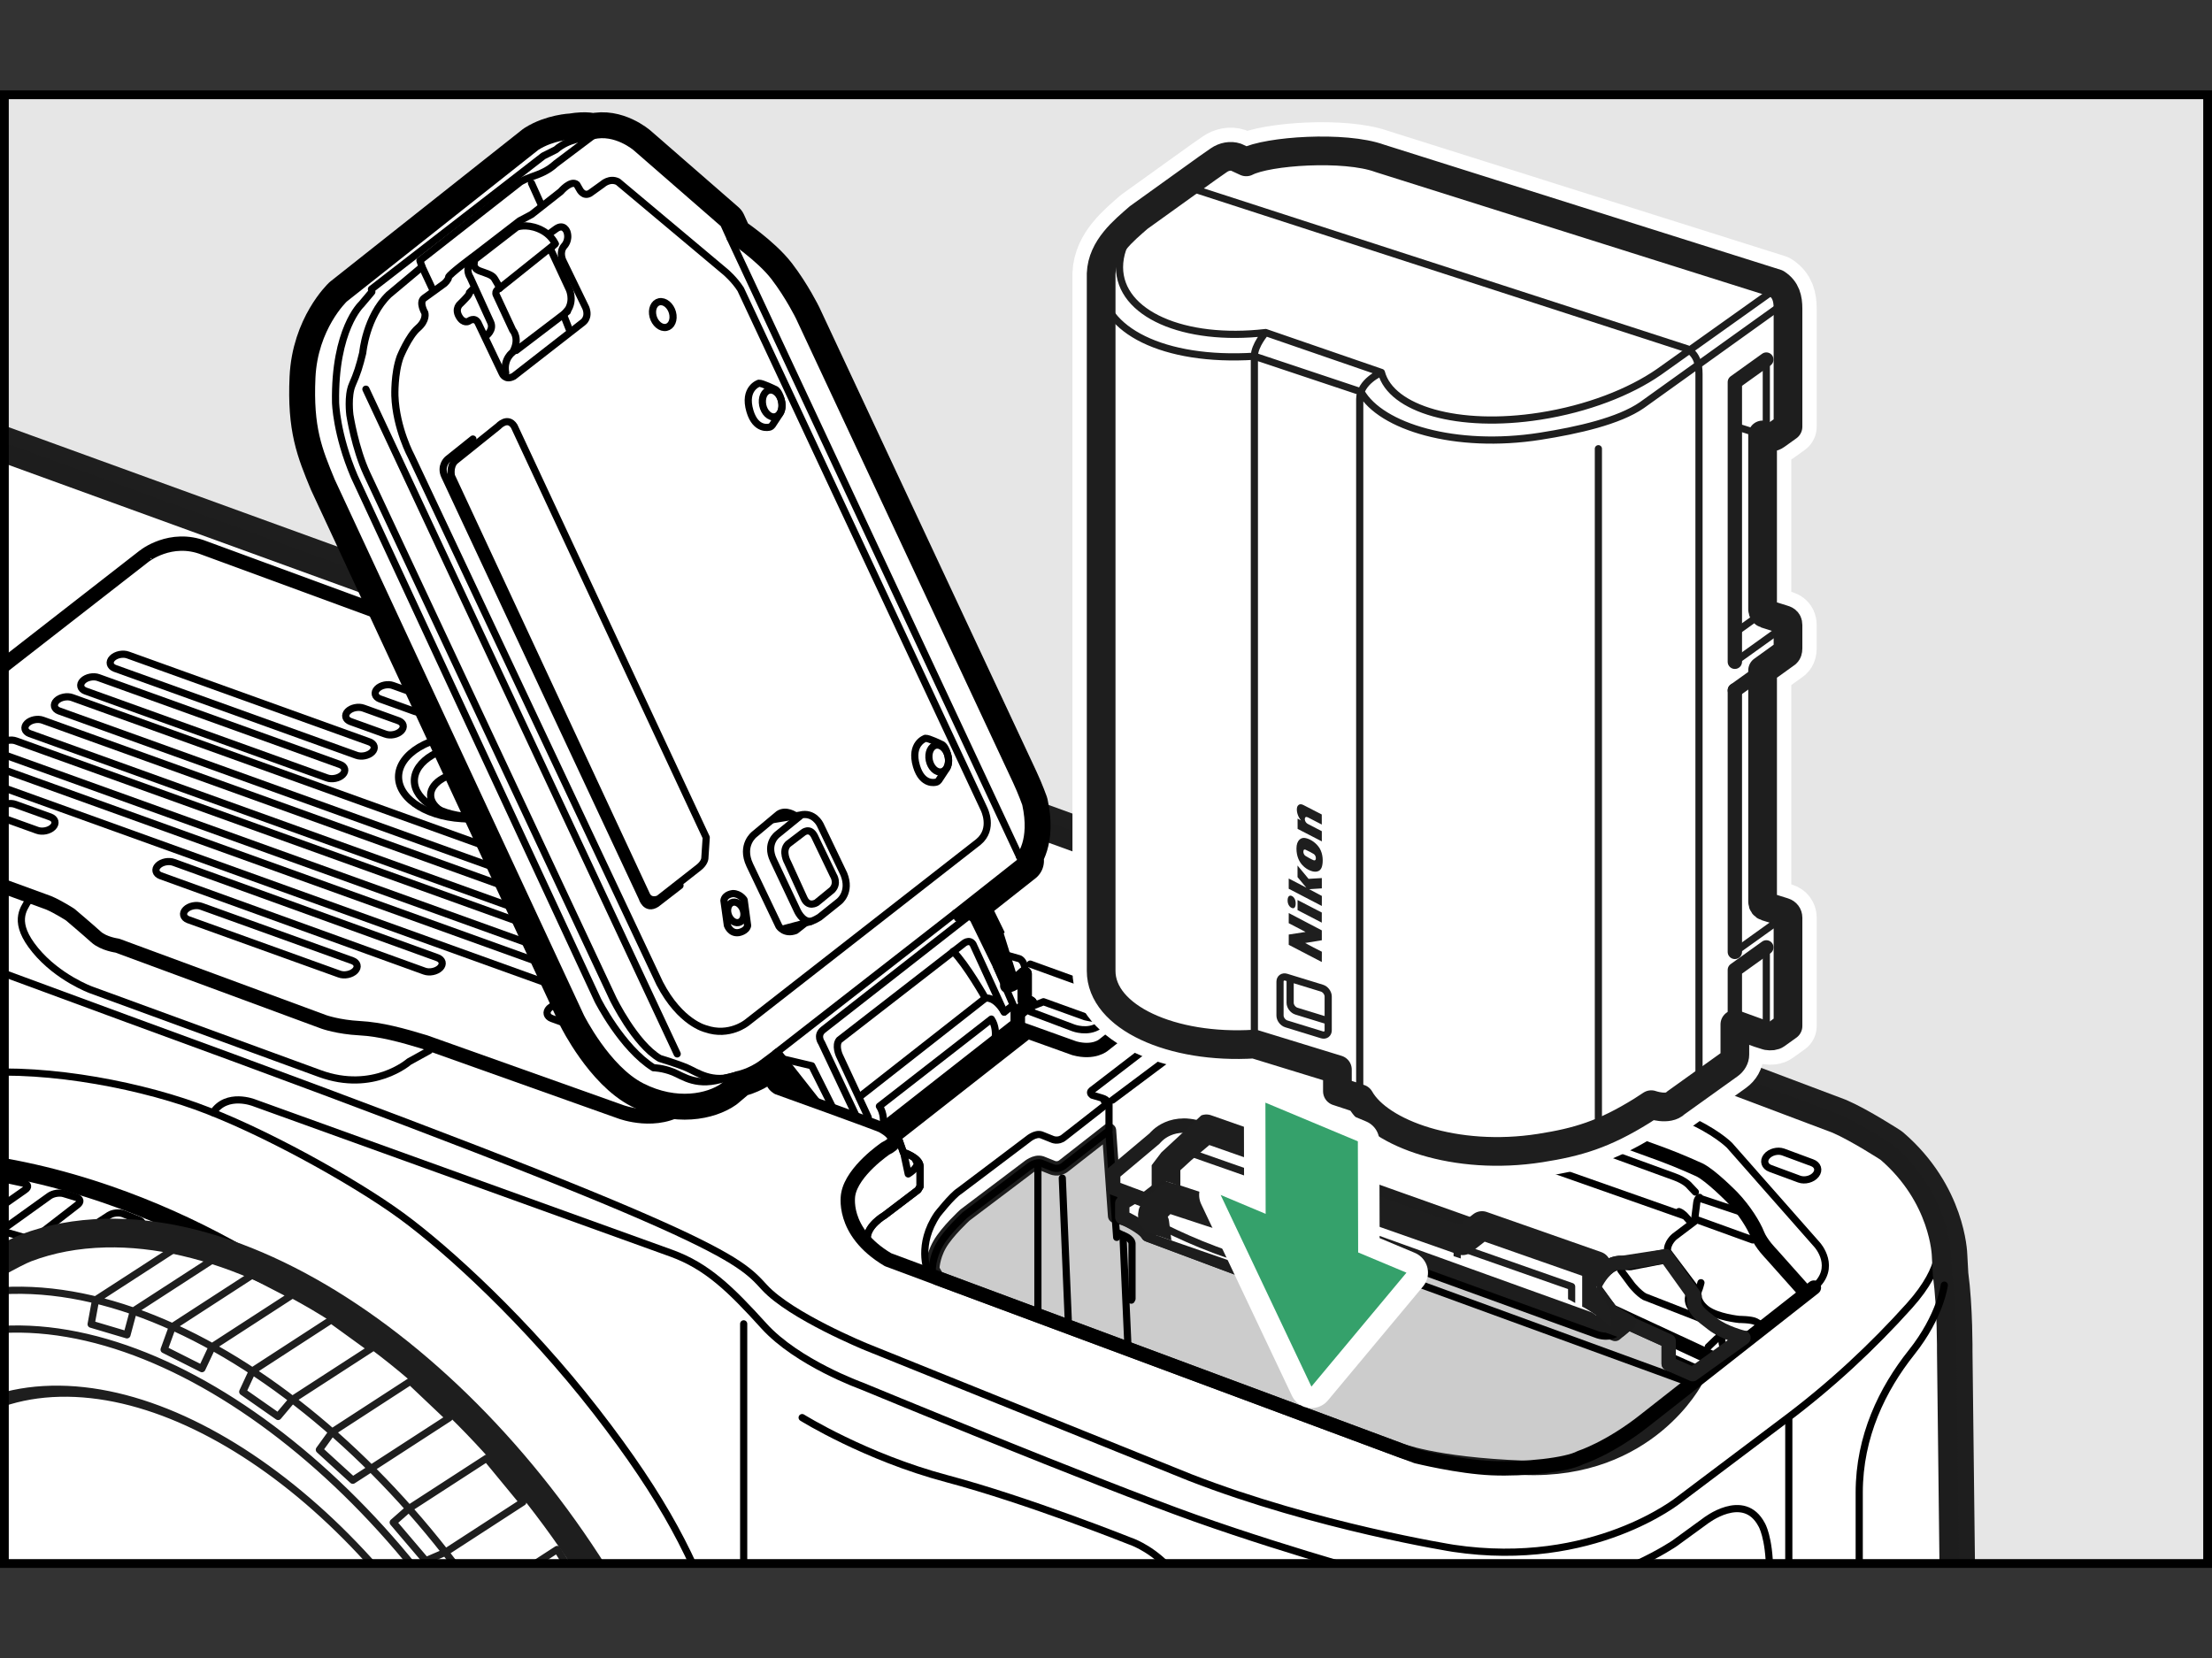 <?xml version="1.0" encoding="utf-8"?>
<!-- Generator: Adobe Illustrator 28.7.5, SVG Export Plug-In . SVG Version: 9.03 Build 55973)  -->
<!DOCTYPE svg PUBLIC "-//W3C//DTD SVG 1.1//EN" "http://www.w3.org/Graphics/SVG/1.1/DTD/svg11.dtd">
<svg version="1.1" xmlns:x="http://ns.adobe.com/Extensibility/1.0/" xmlns:i="http://ns.adobe.com/AdobeIllustrator/10.0/" xmlns:graph="http://ns.adobe.com/Graphs/1.0/"
	 xmlns="http://www.w3.org/2000/svg" xmlns:xlink="http://www.w3.org/1999/xlink" x="0px" y="0px" width="277.477px"
	 height="208.035px" viewBox="0 0 277.477 208.035" style="enable-background:new 0 0 277.477 208.035;"
	 xml:space="preserve">
<rect x="0" y="0" width="277.477" height="208.035" fill="#333333" stroke="none"/>
<g id="Format">
</g>
<g id="レイヤー_8">
	<g id="Body">
	</g>
	<g id="Silk">
	</g>
	<g id="Camera_Cap">
	</g>
</g>
<g id="レイヤー">
</g>
<g id="レイヤー_1">
</g>
<g id="arrow">
	<g id="矢印">
		<polygon style="fill:#E6E6E6;" points="276.927,196.143 0.55,196.143 0.55,11.892 276.927,11.892 276.927,196.143 		"/>
		<g>
			<defs>
				<polygon id="SVGID_1_" points="276.928,196.144 0.551,196.144 0.551,11.893 276.928,11.893 276.928,196.144 
									"/>
			</defs>
			<clipPath id="SVGID_00000149348995580623094590000016156407269770409609_">
				<use xlink:href="#SVGID_1_"  style="overflow:visible;"/>
			</clipPath>
			<g style="clip-path:url(#SVGID_00000149348995580623094590000016156407269770409609_);">
				<g>
					<path style="fill:none;stroke:#1E1E1E;stroke-width:6.478;stroke-linecap:round;stroke-linejoin:round;stroke-miterlimit:10;" d="M175.588,346.68l9.489,3.061c0,0,8.702,2.711,14.562,2.352
						c0,0,5.824-0.099,9.881-2.395c0,0,0.82,0.225,2.276-0.68l22.04-16.681
						c0,0,0.513-0.469,0.751-1.312l4.506-3.629c0,0,4.194-3.26,6.864-6.892
						c2.669-3.632,4.364-8.354,4.364-8.354l5.424-12.335c0,0,2.008-4.621,2.52-10.333l0.147-15.448
						c0,0,0.124-6.36-0.437-9.566c-0.561-3.207-1.049-6.243-3.148-10.145l-2.799-4.373
						c0,0-0.35-1.05-1.487-3.236c-1.137-2.186-2.754-5.314-3.061-6.21
						c-0.307-0.896-1.864-5.631-2.265-11.239c0,0-0.458-7.181-0.496-14.749l-0.525-44.942
						c0,0,0.05-5.481-0.518-9.65l-0.131-2.42c0,0-0.161-7.185-6.909-12.98c0,0-3.826-2.484-6.297-3.55
						l-40.144-15.131c0,0-0.525-0.525-3.236-0.525c-2.711,0-4.848-0.277-5.772-0.612l-24.839-9.008
						c0,0-2.421-0.862-3.411-3.498L-5.717,54.564c0,0-5.556-2.426-10.845-2.012
						c0,0-4.887,0.516-9.708,4.548L-55.787,82.018c0,0-3.537,2.463-5.116,6.917
						c0,0-0.883,2.597-0.962,5.073l-0.713,16.705l0.101,55.624l-3.411,3.698c0,0-3.147,3.361-4.23,6.36
						c0,0-0.644,1.817-0.668,3.498v11.02"/>
					<path style="fill:#FFFFFF;" d="M175.588,346.68l9.489,3.061c0,0,8.702,2.711,14.562,2.352
						c0,0,5.824-0.099,9.881-2.395c0,0,0.82,0.225,2.276-0.68l22.04-16.681
						c0,0,0.513-0.469,0.751-1.312l4.506-3.629c0,0,4.194-3.26,6.864-6.892
						c2.669-3.632,4.364-8.354,4.364-8.354l5.424-12.335c0,0,2.008-4.621,2.52-10.333l0.147-15.448
						c0,0,0.124-6.36-0.437-9.566c-0.561-3.207-1.049-6.243-3.148-10.145l-2.799-4.373
						c0,0-0.35-1.05-1.487-3.236c-1.137-2.186-2.754-5.314-3.061-6.21
						c-0.307-0.896-1.864-5.631-2.265-11.239c0,0-0.458-7.181-0.496-14.749l-0.525-44.942
						c0,0,0.05-5.481-0.518-9.65l-0.131-2.42c0,0-0.161-7.185-6.909-12.98c0,0-3.826-2.484-6.297-3.55
						l-40.144-15.131c0,0-0.525-0.525-3.236-0.525c-2.711,0-4.848-0.277-5.772-0.612l-24.839-9.008
						c0,0-2.421-0.862-3.411-3.498L-5.717,54.564c0,0-5.556-2.426-10.845-2.012
						c0,0-4.887,0.516-9.708,4.548L-55.787,82.018c0,0-3.537,2.463-5.116,6.917
						c0,0-0.883,2.597-0.962,5.073l-0.713,16.705l0.101,55.624l-3.411,3.698c0,0-3.147,3.361-4.23,6.36
						c0,0-0.644,1.817-0.668,3.498v11.02"/>
					<path style="fill:#CCCCCC;stroke:#1D1D1D;stroke-width:1.8;stroke-linecap:round;stroke-linejoin:round;stroke-miterlimit:10;" d="M116.946,159.253c0,0-0.01-1.482,0.918-3.118
						c0.928-1.636,3.182-3.704,3.182-3.704l7.925-5.984c0,0,0.899-0.779,1.662-0.525l1.312,0.525
						c0,0,0.776,0.404,1.531-0.219l5.641-4.409l0.763,10.713c0,0,3.132,0.61,4.135,2.348l19.029,7.114
						l0.824,0.801l0.306-3.542c0,0,0.531-4.924,5.79-4.168l32.645,12.258l1.648-1.398l5.068,2.296
						v2.826l3.434,2.063c0,0-5.894,11.608-21.595,11.004c-11.473-0.441-15.687-2.266-15.687-2.266
						l-57.912-21.545L116.946,159.253z"/>
					<path style="fill:#FFFFFF;" d="M208.997,157.591l-5.501,0.842c0,0-1.112-0.195-2.104,0.844
						c-0.991,1.04-1.494,2.249-1.494,2.249l2.551,3.6l6.875,3.115v2.826l3.007,1.323l6.374-4.57
						c0,0-2.367-0.565-3.894-1.746c-1.528-1.181-2.6-1.862-2.239-3.486L208.997,157.591z"/>
					<g>
						<g>
							<g>
								<path style="fill:none;stroke:#000000;stroke-width:2.8;stroke-linecap:round;stroke-linejoin:round;" d="M13.551,150.145c-25.335-8.795-48.272-4.597-62.684,9.019
									c-0.962,0.904-7.579,6.835-9.664,9.177c-7.508,8.432-12.14,19.823-12.762,33.519
									c-1.791,39.475,30.341,83.134,71.765,97.516c24.441,8.482,46.656,4.872,61.132-7.62
									c1.528-1.321,6.38-5.858,7.357-6.722c9.77-8.673,15.9-21.468,16.62-37.382
									C87.106,208.178,54.977,164.516,13.551,150.145z"/>
								<path style="fill:#FFFFFF;" d="M13.551,150.145c-25.335-8.795-48.272-4.597-62.684,9.019
									c-0.962,0.904-7.579,6.835-9.664,9.177c-7.508,8.432-12.14,19.823-12.762,33.519
									c-1.791,39.475,30.341,83.134,71.765,97.516c24.441,8.482,46.656,4.872,61.132-7.62
									c1.528-1.321,6.38-5.858,7.357-6.722c9.77-8.673,15.9-21.468,16.62-37.382
									C87.106,208.178,54.977,164.516,13.551,150.145z"/>
							</g>
							<path style="fill:none;stroke:#000000;stroke-width:1.8;stroke-linecap:round;stroke-linejoin:round;" d="M13.551,150.145c-25.335-8.795-48.272-4.597-62.684,9.019
								c-0.962,0.904-7.579,6.835-9.664,9.177c-7.508,8.432-12.14,19.823-12.762,33.519
								c-1.791,39.475,30.341,83.134,71.765,97.516c24.441,8.482,46.656,4.872,61.132-7.62
								c1.528-1.321,6.38-5.858,7.357-6.722c9.77-8.673,15.9-21.468,16.62-37.382
								C87.106,208.178,54.977,164.516,13.551,150.145z"/>
							<path style="fill:none;stroke:#000000;stroke-width:0.9;stroke-linecap:round;stroke-linejoin:round;" d="M78.458,253.935c-1.786,39.475-36.829,59.82-78.253,45.441
								c-41.424-14.382-73.555-58.041-71.765-97.516c1.794-39.474,36.829-59.817,78.253-45.435
								C48.121,170.798,80.251,214.46,78.458,253.935z"/>
							<path style="fill:none;stroke:#000000;stroke-width:0.9;stroke-linecap:round;stroke-linejoin:round;" d="M73.966,254.957c-1.716,37.894-35.358,57.426-75.124,43.62
								c-39.766-13.804-70.613-55.719-68.893-93.61c1.72-37.894,35.355-57.426,75.122-43.617
								C44.842,175.144,75.687,217.06,73.966,254.957z"/>
							<path style="fill:none;stroke:#000000;stroke-width:0.9;stroke-linecap:round;stroke-linejoin:round;" d="M57.046,247.998c-1.309,28.967-27.023,43.898-57.421,33.344
								c-30.397-10.554-53.977-42.593-52.663-71.557c1.317-28.967,27.026-43.898,57.423-33.344
								C34.786,186.987,58.366,219.031,57.046,247.998z"/>
							<path style="fill:none;stroke:#000000;stroke-width:0.9;stroke-linecap:round;stroke-linejoin:round;" d="M56.531,246.891c-1.283,28.388-26.484,43.018-56.274,32.678
								c-29.789-10.343-52.898-41.74-51.608-70.13c1.288-28.384,26.484-43.015,56.274-32.67
								C34.717,187.103,57.823,218.503,56.531,246.891z"/>
							<path d="M-2.634,290.553c0.061-1.347,1.255-2.039,2.667-1.551
								c1.41,0.491,2.504,1.979,2.445,3.323c-0.063,1.344-1.257,2.039-2.668,1.548
								C-1.599,293.383-2.695,291.895-2.634,290.553z"/>
							<path d="M-3.984,288.71c-3.025-1.341-7.513-3.805-8.393-4.651l2.342,5.62l0.684-2.232
								l5.367,2.493L-3.984,288.71z"/>
							<g>
								<path d="M-13.896,284.773c0.512-1.262-0.274-2.834-1.754-3.502
									c-0.771-0.352-1.629-0.395-2.352-0.119c-0.072,0.028-0.126,0.08-0.156,0.15
									c-0.006,0.014-0.011,0.034-0.014,0.053c-0.017,0.091,0.016,0.192,0.085,0.271
									c0,0,1.406,1.596,1.907,2.167c-0.692,0.127-2.539,0.465-2.539,0.465
									c-0.1,0.019-0.18,0.078-0.213,0.165c-0.001,0.003-0.003,0.006-0.004,0.008
									c-0.031,0.087-0.015,0.193,0.05,0.287c0.345,0.485,0.82,0.876,1.379,1.127
									C-16.031,286.517-14.41,286.038-13.896,284.773z M-14.561,284.474
									c-0.386,0.948-1.603,1.309-2.717,0.805c-0.246-0.11-0.416-0.32-0.61-0.499
									c0.765-0.144,2.44-0.45,2.44-0.45c0.098-0.016,0.177-0.08,0.209-0.162
									c0.006-0.008,0.01-0.019,0.007-0.028c0.031-0.098,0.003-0.211-0.076-0.299
									c0,0-1.393-1.584-1.902-2.158c0.44-0.064,0.895-0.041,1.331,0.154l0,0
									C-14.765,282.34-14.173,283.525-14.561,284.474z"/>
							</g>
							<g>
								<g>
									<g>
										<path style="fill:none;stroke:#000000;stroke-width:0.9;stroke-linecap:round;stroke-linejoin:round;" d="M51,175.175c-0.401-0.392-1.113-0.461-1.582-0.152l-4.964,3.268
											c-0.469,0.309-1.125,0.931-1.457,1.383l-1.083,1.472c-0.333,0.452-0.271,1.138,0.136,1.524
											l1.18,1.119c0.407,0.386,1.125,0.451,1.595,0.144l1.571-1.028
											c0.47-0.307,1.223-0.832,1.674-1.167l4.664-3.461c0.451-0.334,0.491-0.929,0.09-1.321
											L51,175.175z"/>
									</g>
									<g>
										<path style="fill:none;stroke:#000000;stroke-width:0.9;stroke-linecap:round;stroke-linejoin:round;" d="M44.047,170.264c0.483-0.286,1.227-0.222,1.654,0.143l0.957,0.818
											c0.427,0.365,0.43,0.965,0.007,1.334l-4.341,3.786c-0.423,0.369-1.114,0.974-1.536,1.344
											l-1.394,1.224c-0.422,0.37-1.12,0.38-1.552,0.021l-1.428-1.188
											c-0.432-0.359-0.519-1.027-0.195-1.485l1.064-1.501c0.325-0.458,0.985-1.067,1.468-1.353
											L44.047,170.264z"/>
									</g>
									<g>
										<path style="fill:none;stroke:#000000;stroke-width:0.9;stroke-linecap:round;stroke-linejoin:round;" d="M41.177,166.779c0.449,0.337,0.464,0.908,0.033,1.269l-4.453,3.731
											c-0.43,0.36-1.079,1.006-1.442,1.434l-1.192,1.407c-0.363,0.428-1.031,0.508-1.485,0.178
											l-2.103-1.532c-0.454-0.33-0.557-0.974-0.228-1.429l1.086-1.508
											c0.328-0.455,0.991-1.063,1.474-1.349l5.4-3.208c0.483-0.287,1.245-0.245,1.693,0.092
											L41.177,166.779z"/>
									</g>
									<g>
										<path style="fill:none;stroke:#000000;stroke-width:0.9;stroke-linecap:round;stroke-linejoin:round;" d="M32.642,161.951c0.476-0.297,1.249-0.288,1.718,0.021l1.155,0.762
											c0.469,0.309,0.475,0.825,0.015,1.146l-4.982,3.479c-0.46,0.321-1.085,0.971-1.389,1.443
											l-1.01,1.572c-0.303,0.472-0.94,0.613-1.415,0.314l-2.081-1.313
											c-0.475-0.3-0.56-0.89-0.189-1.311l1.283-1.46c0.371-0.422,1.063-1.01,1.539-1.307
											L32.642,161.951z"/>
									</g>
									<g>
										<path style="fill:none;stroke:#000000;stroke-width:0.9;stroke-linecap:round;stroke-linejoin:round;" d="M20.455,166.923c0.494,0.267,1.198,0.138,1.565-0.287l1.104-1.278
											c0.367-0.425,1.057-1.016,1.532-1.314l5.645-3.538c0.476-0.298,0.467-0.771-0.02-1.051
											l-1.749-1.006c-0.487-0.28-1.272-0.262-1.746,0.039l-5.393,3.432
											c-0.474,0.301-1.136,0.916-1.472,1.365l-1.171,1.565c-0.336,0.449-0.207,1.036,0.286,1.303
											L20.455,166.923z"/>
									</g>
									<g>
										<path style="fill:none;stroke:#000000;stroke-width:0.9;stroke-linecap:round;stroke-linejoin:round;" d="M24.698,156.402c0.504,0.247,0.52,0.682,0.036,0.967l-5.715,3.356
											c-0.484,0.284-1.157,0.883-1.496,1.331l-1.198,1.585c-0.339,0.448-1.033,0.622-1.543,0.388
											l-1.761-0.81c-0.51-0.235-0.757-0.853-0.549-1.374l0.712-1.783
											c0.208-0.521,0.776-1.178,1.262-1.459l5.878-3.403c0.486-0.281,1.296-0.309,1.799-0.062
											L24.698,156.402z"/>
									</g>
									<g>
										<path style="fill:none;stroke:#000000;stroke-width:0.9;stroke-linecap:round;stroke-linejoin:round;" d="M17.438,153.06c0.521,0.208,0.579,0.652,0.128,0.986l-4.987,3.696
											c-0.451,0.334-1.001,1.03-1.223,1.545l-0.759,1.767c-0.221,0.516-0.831,0.773-1.355,0.572
											l-1.78-0.683c-0.524-0.201-0.867-0.817-0.762-1.368l0.37-1.944
											c0.105-0.551,0.576-1.253,1.046-1.559l5.557-3.616c0.47-0.306,1.282-0.386,1.803-0.178
											L17.438,153.06z"/>
									</g>
									<g>
										<path style="fill:none;stroke:#000000;stroke-width:0.9;stroke-linecap:round;stroke-linejoin:round;" d="M9.564,150.211c0.537,0.162,0.614,0.576,0.17,0.919l-4.899,3.794
											c-0.444,0.344-0.981,1.05-1.193,1.57l-0.738,1.807c-0.212,0.52-0.828,0.819-1.367,0.664
											l-1.392-0.398c-0.54-0.154-0.874-0.727-0.742-1.273l0.456-1.888
											c0.132-0.546,0.613-1.26,1.069-1.587l5.267-3.779c0.456-0.327,1.269-0.462,1.806-0.3
											L9.564,150.211z"/>
									</g>
									<g>
										<path style="fill:none;stroke:#000000;stroke-width:0.9;stroke-linecap:round;stroke-linejoin:round;" d="M-0.588,148.446c0.455-0.329,1.276-0.502,1.824-0.383l1.766,0.381
											c0.549,0.118,0.622,0.479,0.162,0.801l-5.429,3.807c-0.46,0.322-0.992,1.018-1.183,1.546
											l-0.673,1.86c-0.191,0.528-0.798,0.874-1.35,0.769l-1.73-0.329
											c-0.551-0.105-0.823-0.614-0.604-1.13l0.885-2.086c0.219-0.517,0.771-1.209,1.225-1.538
											L-0.588,148.446z"/>
									</g>
									<g>
										<path style="fill:none;stroke:#000000;stroke-width:0.9;stroke-linecap:round;stroke-linejoin:round;" d="M-4.266,147.135c0.557,0.068,0.639,0.389,0.182,0.715l-5.507,3.922
											c-0.457,0.326-1.02,1.011-1.25,1.523l-0.874,1.941c-0.231,0.512-0.877,0.892-1.436,0.846
											l-1.527-0.127c-0.559-0.047-0.896-0.527-0.747-1.069l0.533-1.941
											c0.149-0.541,0.656-1.234,1.127-1.539l6.191-4.013c0.471-0.305,1.312-0.5,1.87-0.432
											L-4.266,147.135z"/>
									</g>
									<g>
										<path style="fill:none;stroke:#000000;stroke-width:0.9;stroke-linecap:round;stroke-linejoin:round;" d="M-13.394,146.528c0.561-0.008,0.669,0.282,0.24,0.643l-4.734,3.984
											c-0.429,0.361-0.866,1.109-0.969,1.66l-0.363,1.934c-0.104,0.552-0.647,1.014-1.209,1.028
											l-1.28,0.031c-0.561,0.014-0.943-0.428-0.85-0.981l0.348-2.053
											c0.094-0.553,0.509-1.317,0.922-1.697l4.15-3.819c0.413-0.38,1.21-0.697,1.772-0.705
											L-13.394,146.528z"/>
									</g>
									<g>
										<path style="fill:none;stroke:#000000;stroke-width:0.9;stroke-linecap:round;stroke-linejoin:round;" d="M-26.037,153.154c0.106-0.551,0.536-1.308,0.954-1.683l4.436-3.969
											c0.418-0.374,0.306-0.618-0.25-0.541l-2.523,0.348c-0.556,0.077-1.347,0.452-1.758,0.835
											l-4.206,3.918c-0.411,0.383-0.8,1.152-0.865,1.709l-0.23,1.968
											c-0.065,0.558,0.335,0.945,0.89,0.862l1.965-0.296c0.555-0.084,1.096-0.603,1.202-1.154
											L-26.037,153.154z"/>
									</g>
									<g>
										<path style="fill:none;stroke:#000000;stroke-width:0.9;stroke-linecap:round;stroke-linejoin:round;" d="M-30.823,149.008c0.534-0.173,0.691,0.05,0.348,0.494l-2.441,3.165
											c-0.343,0.445-0.701,1.261-0.796,1.814l-0.356,2.07c-0.095,0.553-0.614,1.133-1.154,1.288
											l-0.833,0.24c-0.539,0.155-0.933-0.174-0.876-0.733l0.209-2.018
											c0.058-0.558,0.361-1.397,0.673-1.863l1.797-2.685c0.312-0.467,1.005-0.989,1.539-1.162
											L-30.823,149.008z"/>
									</g>
									<g>
										<path style="fill:none;stroke:#000000;stroke-width:0.9;stroke-linecap:round;stroke-linejoin:round;" d="M-38.704,152.043c0.514-0.226,0.719-0.005,0.455,0.49l-1.043,1.957
											c-0.264,0.495-0.48,1.36-0.48,1.921l-0,1.888c-0,0.561-0.425,1.197-0.943,1.412
											l-0.758,0.314c-0.519,0.215-0.964-0.068-0.989-0.629l-0.084-1.83
											c-0.026-0.561,0.116-1.449,0.316-1.974l0.55-1.449c0.199-0.525,0.783-1.139,1.297-1.364
											L-38.704,152.043z"/>
									</g>
									<g>
										<path style="fill:none;stroke:#000000;stroke-width:0.9;stroke-linecap:round;stroke-linejoin:round;" d="M-43.611,154.679l-1.007,2.125c-0.24,0.507-0.437,1.382-0.437,1.943
											l-0.001,1.934c-0,0.561-0.4,1.246-0.889,1.522l-0.652,0.368
											c-0.489,0.276-0.92,0.043-0.957-0.517l-0.122-1.822c-0.037-0.56,0.065-1.43,0.227-1.934
											c0.162-0.504,0.295-0.916,0.295-0.916"/>
									</g>
									<g>
										<path style="fill:none;stroke:#000000;stroke-width:0.9;stroke-linecap:round;stroke-linejoin:round;" d="M56.322,180.605c-0.375-0.418-1.073-0.519-1.551-0.225l-5.029,3.092
											c-0.478,0.294-1.2,0.854-1.604,1.243l-1.279,1.234c-0.404,0.39-0.421,1.045-0.038,1.455
											l1.494,1.6c0.383,0.41,1.101,0.529,1.596,0.263l1.642-0.882
											c0.495-0.266,1.281-0.739,1.747-1.051l4.809-3.224c0.466-0.313,0.541-0.91,0.166-1.328
											L56.322,180.605z"/>
									</g>
									<g>
										<path style="fill:none;stroke:#000000;stroke-width:0.9;stroke-linecap:round;stroke-linejoin:round;" d="M61.302,186.385c-0.348-0.44-1.02-0.552-1.493-0.25l-4.865,3.117
											c-0.473,0.303-1.264,0.768-1.758,1.034l-1.617,0.87c-0.494,0.266-0.589,0.823-0.211,1.237
											l1.503,1.647c0.378,0.415,1.111,0.574,1.627,0.355l1.686-0.716
											c0.517-0.22,1.315-0.664,1.774-0.987l4.525-3.187c0.459-0.323,0.549-0.948,0.201-1.388
											L61.302,186.385z"/>
									</g>
									<g>
										<path style="fill:none;stroke:#000000;stroke-width:0.9;stroke-linecap:round;stroke-linejoin:round;" d="M59.793,195.416c-0.461,0.32-1.279,0.71-1.818,0.866l-1.898,0.55
											c-0.539,0.156-0.71,0.655-0.379,1.108l1.22,1.673c0.331,0.454,1.047,0.714,1.592,0.579
											l1.9-0.471c0.545-0.135,1.363-0.515,1.818-0.843l4.572-3.301
											c0.455-0.329,0.566-0.975,0.247-1.437l-1.178-1.705c-0.319-0.462-0.957-0.578-1.418-0.257
											L59.793,195.416z"/>
									</g>
									<g>
										<path style="fill:none;stroke:#000000;stroke-width:0.9;stroke-linecap:round;stroke-linejoin:round;" d="M69.859,198.503c-0.289-0.481-0.907-0.619-1.373-0.307l-4.651,3.117
											c-0.466,0.313-1.301,0.641-1.855,0.73l-2.018,0.325c-0.554,0.089-0.761,0.549-0.459,1.023
											l1.411,2.214c0.302,0.473,0.999,0.771,1.549,0.661l1.86-0.371
											c0.55-0.11,1.365-0.48,1.81-0.822l4.44-3.415c0.445-0.342,0.573-1.016,0.284-1.497
											L69.859,198.503z"/>
									</g>
									<g>
										<path style="fill:none;stroke:#000000;stroke-width:0.9;stroke-linecap:round;stroke-linejoin:round;" d="M73.196,204.348c-0.259-0.498-0.827-0.617-1.263-0.263l-4.359,3.538
											c-0.436,0.354-1.248,0.704-1.804,0.779l-1.92,0.258c-0.556,0.075-0.791,0.539-0.522,1.032
											l1.12,2.05c0.269,0.493,0.939,0.804,1.489,0.693l1.742-0.353
											c0.55-0.111,1.355-0.494,1.79-0.85l4.332-3.551c0.434-0.356,0.578-1.055,0.319-1.553
											L73.196,204.348z"/>
									</g>
									<g>
										<path style="fill:none;stroke:#000000;stroke-width:0.9;stroke-linecap:round;stroke-linejoin:round;" d="M76.421,210.984c-0.221-0.516-0.781-0.679-1.244-0.363l-4.496,3.068
											c-0.464,0.316-1.29,0.682-1.836,0.813l-1.661,0.398c-0.546,0.131-0.801,0.655-0.568,1.166
											l1.033,2.255c0.234,0.51,0.879,0.857,1.433,0.77l1.689-0.265
											c0.555-0.087,1.385-0.421,1.845-0.743l4.43-3.098c0.46-0.322,0.656-1.007,0.435-1.523
											L76.421,210.984z"/>
									</g>
									<g>
										<path style="fill:none;stroke:#000000;stroke-width:0.9;stroke-linecap:round;stroke-linejoin:round;" d="M79.048,217.507c-0.185-0.53-0.733-0.731-1.218-0.448l-4.539,2.658
											c-0.484,0.284-1.335,0.58-1.891,0.659l-1.682,0.238c-0.556,0.079-0.844,0.571-0.64,1.094
											l0.55,1.412c0.204,0.523,0.828,0.908,1.387,0.857l1.676-0.155
											c0.559-0.052,1.419-0.315,1.911-0.585l4.516-2.477c0.492-0.27,0.743-0.924,0.558-1.454
											L79.048,217.507z"/>
									</g>
									<g>
										<path style="fill:none;stroke:#000000;stroke-width:0.9;stroke-linecap:round;stroke-linejoin:round;" d="M81.272,224.512c-0.145-0.542-0.656-0.748-1.136-0.457l-4.402,2.666
											c-0.48,0.291-1.329,0.585-1.886,0.654l-1.587,0.197c-0.557,0.069-0.881,0.565-0.72,1.103
											l0.412,1.377c0.161,0.538,0.75,0.938,1.31,0.89l1.567-0.136
											c0.559-0.048,1.396-0.347,1.86-0.663l4.304-2.939c0.464-0.317,0.724-1.019,0.58-1.562
											L81.272,224.512z"/>
									</g>
									<g>
										<path style="fill:none;stroke:#000000;stroke-width:0.9;stroke-linecap:round;stroke-linejoin:round;" d="M82.741,230.799c-0.102-0.552-0.575-0.76-1.051-0.462l-4.285,2.681
											c-0.476,0.298-1.319,0.612-1.874,0.697l-1.482,0.229c-0.555,0.086-0.911,0.605-0.791,1.153
											l0.231,1.059c0.12,0.548,0.676,0.972,1.237,0.942l1.495-0.081
											c0.56-0.03,1.412-0.293,1.892-0.584l4.226-2.556c0.48-0.29,0.79-0.98,0.687-1.532
											L82.741,230.799z"/>
									</g>
									<g>
										<path style="fill:none;stroke:#000000;stroke-width:0.9;stroke-linecap:round;stroke-linejoin:round;" d="M83.797,237.927c-0.049-0.559-0.466-0.753-0.925-0.431l-4.159,2.914
											c-0.46,0.322-1.293,0.625-1.853,0.674l-1.488,0.129c-0.559,0.049-0.954,0.543-0.878,1.1
											l0.231,1.682c0.076,0.556,0.598,1.031,1.158,1.055l1.409,0.061
											c0.561,0.024,1.397-0.217,1.859-0.536l4.092-2.828c0.462-0.319,0.799-1.038,0.75-1.597
											L83.797,237.927z"/>
									</g>
									<g>
										<path style="fill:none;stroke:#000000;stroke-width:0.9;stroke-linecap:round;stroke-linejoin:round;" d="M84.176,245.866c0.016-0.561-0.352-0.765-0.819-0.453l-4.01,2.682
											c-0.467,0.312-1.307,0.548-1.868,0.523l-1.352-0.058c-0.561-0.024-1.008,0.415-0.995,0.976
											l0.023,0.95c0.014,0.561,0.481,1.077,1.038,1.146l1.312,0.163
											c0.557,0.069,1.394-0.13,1.86-0.443l3.896-2.618c0.466-0.313,0.861-1.028,0.877-1.589
											L84.176,245.866z"/>
									</g>
									<g>
										<path style="fill:none;stroke:#000000;stroke-width:0.9;stroke-linecap:round;stroke-linejoin:round;" d="M-50.386,160.312c0,0-0,0.133-0,0.296
											c-0,0.163,0.054,0.752,0.119,1.31l0.209,1.768c0.066,0.557-0.261,1.271-0.725,1.586
											l-0.625,0.423c-0.465,0.315-0.937,0.123-1.049-0.427l-0.497-2.433"/>
									</g>
									<g>
										<path style="fill:none;stroke:#000000;stroke-width:0.9;stroke-linecap:round;stroke-linejoin:round;" d="M-55.955,165.488l0.567,2.189c0.141,0.543-0.072,1.31-0.472,1.704
											l-0.45,0.443c-0.4,0.394-0.888,0.285-1.083-0.241l-0.671-1.805"/>
									</g>
									<g>
										<path style="fill:none;stroke:#000000;stroke-width:0.9;stroke-linecap:round;stroke-linejoin:round;" d="M-60.25,170.035l0.693,2.194c0.169,0.535,0.031,1.34-0.308,1.787
											l-0.826,1.093c-0.338,0.448-0.737,0.371-0.885-0.17l-0.553-2.018"/>
									</g>
									<g>
										<path style="fill:none;stroke:#000000;stroke-width:0.9;stroke-linecap:round;stroke-linejoin:round;" d="M-63.834,175.134l0.691,2.319c0.16,0.538,0.069,1.38-0.203,1.871
											l-0.503,0.909c-0.272,0.491-0.625,0.453-0.786-0.085l-0.705-2.363"/>
									</g>
									<g>
										<path style="fill:none;stroke:#000000;stroke-width:0.9;stroke-linecap:round;stroke-linejoin:round;" d="M-66.605,181.029l0.755,1.314c0.28,0.487,0.316,1.302,0.081,1.812
											l-0.309,0.67c-0.235,0.51-0.694,0.553-1.02,0.096l-0.847-1.187"/>
									</g>
									<g>
										<path style="fill:none;stroke:#000000;stroke-width:0.9;stroke-linecap:round;stroke-linejoin:round;" d="M-68.818,186.27l0.846,1.183c0.327,0.457,0.469,1.272,0.317,1.813
											l-0.322,1.141c-0.152,0.54-0.569,0.628-0.926,0.195l-0.737-0.893"/>
									</g>
									<g>
										<path style="fill:none;stroke:#000000;stroke-width:0.9;stroke-linecap:round;stroke-linejoin:round;" d="M-70.516,193.578c0,0,0.312,0.259,0.694,0.577
											c0.381,0.317,0.604,1.027,0.494,1.578l-0.115,0.579c-0.11,0.551-0.5,0.703-0.868,0.339
											c-0.368-0.364-0.669-0.662-0.669-0.662"/>
									</g>
									<g>
										<path style="fill:none;stroke:#000000;stroke-width:0.9;stroke-linecap:round;stroke-linejoin:round;" d="M83.759,253.166c0.071-0.557-0.267-0.779-0.75-0.494l-3.753,2.215
											c-0.483,0.285-1.338,0.499-1.899,0.475l-1.231-0.053c-0.561-0.024-1.053,0.414-1.094,0.974
											l-0.112,1.518c-0.041,0.56,0.384,1.038,0.945,1.062l1.236,0.053
											c0.561,0.024,1.41-0.198,1.887-0.494l3.587-2.225c0.477-0.296,0.925-0.994,0.996-1.55
											L83.759,253.166z"/>
									</g>
									<g>
										<path style="fill:none;stroke:#000000;stroke-width:0.9;stroke-linecap:round;stroke-linejoin:round;" d="M82.568,260.158c0.124-0.548-0.191-0.8-0.699-0.561l-3.282,1.544
											c-0.508,0.239-1.383,0.445-1.944,0.459l-1.275,0.03c-0.561,0.013-1.104,0.476-1.206,1.028
											l-0.215,1.16c-0.102,0.552,0.273,1.023,0.834,1.048l1.202,0.052
											c0.561,0.024,1.422-0.177,1.915-0.447l3.322-1.822c0.492-0.27,0.996-0.939,1.12-1.486
											L82.568,260.158z"/>
									</g>
									<g>
										<path style="fill:none;stroke:#000000;stroke-width:0.9;stroke-linecap:round;stroke-linejoin:round;" d="M81.063,265.706L77.258,267.297c-0.518,0.217-1.401,0.408-1.962,0.426
											l-1.182,0.038c-0.561,0.018-1.155,0.471-1.32,1.008l-0.224,0.727
											c-0.165,0.537,0.159,0.995,0.72,1.02l1.106,0.048c0.561,0.024,1.451-0.112,1.979-0.304
											l3.275-1.187"/>
									</g>
									<g>
										<path style="fill:none;stroke:#000000;stroke-width:0.9;stroke-linecap:round;stroke-linejoin:round;" d="M78.275,272.024l-2.73,0.687c-0.544,0.137-1.449,0.229-2.009,0.205
											l-1.035-0.045c-0.561-0.024-1.197,0.38-1.413,0.898l-0.337,0.805
											c-0.217,0.518,0.065,0.961,0.626,0.986l1.01,0.044c0.561,0.024,1.469-0.052,2.018-0.17
											l2.261-0.485"/>
									</g>
									<g>
										<path style="fill:none;stroke:#000000;stroke-width:0.9;stroke-linecap:round;stroke-linejoin:round;" d="M74.427,278.234l-1.232-0.053c-0.561-0.024-1.467-0.148-2.014-0.275
											l-0.798-0.185c-0.547-0.127-1.216,0.171-1.488,0.663l-0.145,0.263
											c-0.271,0.491-0.043,0.985,0.507,1.097l0.811,0.165c0.55,0.112,1.455,0.164,2.012,0.116
											s1.011-0.087,1.011-0.087"/>
									</g>
									<g>
										<path style="fill:none;stroke:#000000;stroke-width:0.9;stroke-linecap:round;stroke-linejoin:round;" d="M71.339,282.216c0,0-0.347-0.015-0.772-0.033
											c-0.425-0.018-1.207-0.18-1.739-0.359l-0.736-0.248c-0.532-0.179-1.201,0.07-1.487,0.553
											l-0.144,0.243c-0.286,0.483-0.089,1.039,0.436,1.236l1.488,0.557"/>
									</g>
									<g>
										<path style="fill:none;stroke:#000000;stroke-width:0.9;stroke-linecap:round;stroke-linejoin:round;" d="M67.225,286.113l-1.585-0.758c-0.506-0.242-1.206-0.081-1.555,0.359
											l-0.338,0.425c-0.349,0.44-0.232,1.019,0.261,1.288l1.16,0.633"/>
									</g>
									<g>
										<path style="fill:none;stroke:#000000;stroke-width:0.9;stroke-linecap:round;stroke-linejoin:round;" d="M62.854,289.97l-0.878-0.539c-0.478-0.293-1.194-0.208-1.59,0.19
											l-0.515,0.517c-0.396,0.398-0.361,0.996,0.077,1.329c0.439,0.333,0.798,0.605,0.798,0.605"/>
									</g>
									<g>
										<path style="fill:none;stroke:#000000;stroke-width:0.9;stroke-linecap:round;stroke-linejoin:round;" d="M57.967,294.193c0,0-0.314-0.259-0.699-0.575
											c-0.384-0.317-1.078-0.316-1.541,0.001l-1.187,0.811c-0.463,0.317-0.634,0.886-0.379,1.265
											c0.255,0.379,0.464,0.689,0.464,0.689"/>
									</g>
									<g>
										<path style="fill:none;stroke:#000000;stroke-width:0.9;stroke-linecap:round;stroke-linejoin:round;" d="M52.742,297.638c0,0-0.211-0.31-0.469-0.688
											c-0.258-0.378-0.866-0.456-1.35-0.173l-0.864,0.505c-0.485,0.283-0.716,0.8-0.513,1.148
											c0.202,0.348,0.368,0.632,0.368,0.632"/>
									</g>
									<g>
										<path style="fill:none;stroke:#000000;stroke-width:0.9;stroke-linecap:round;stroke-linejoin:round;" d="M47.757,299.986c0,0-0.142-0.288-0.315-0.64
											c-0.173-0.352-0.742-0.47-1.263-0.262l-0.941,0.375c-0.521,0.208-0.815,0.65-0.653,0.983
											c0.163,0.333,0.296,0.605,0.296,0.605"/>
									</g>
									<g>
										<path style="fill:none;stroke:#000000;stroke-width:0.9;stroke-linecap:round;stroke-linejoin:round;" d="M41.808,301.865c0,0-0.137-0.22-0.304-0.489s-0.749-0.375-1.293-0.237
											l-1.513,0.385c-0.544,0.138-0.874,0.486-0.733,0.771c0.141,0.286,0.256,0.519,0.256,0.519"/>
									</g>
								</g>
							</g>
						</g>
						<g>
							<path d="M9.863,220.82l-2.466,3.507l-0.016,0.031l0.001,0.453l4.052,1.331l0.002-0.532
								l-2.314-0.761l2.446-3.511l0.021-0.036l0.002-0.447l-4.255-1.397l-0,0.53L9.863,220.82z
								 M7.902,224.451l2.421-3.48l0.758,0.246l-2.432,3.477L7.902,224.451z"/>
							<path d="M19.616,246.495c-1.059-0.348-2.117-0.695-3.176-1.04
								c-0.827-2.399-1.422-4.803-2.371-7.19c-0.566,1.929-0.942,3.966-1.388,5.952
								c-1.072-0.346-2.143-0.699-3.221-1.053c0.884-3.983,1.762-7.972,2.682-11.936
								c1.075,0.345,2.15,0.702,3.223,1.053c0.787,2.394,1.457,4.787,2.329,7.174
								c0.613-1.916,0.923-4.009,1.429-5.992c1.075,0.357,2.144,0.702,3.217,1.059
								C21.423,238.508,20.649,242.57,19.616,246.495z M8.162,242.122
								c0.191-0.436,0.224-1.001-0.148-1.504c-0.656-0.888-1.66-1.157-2.481-1.141
								c-0.427,0.005-0.772,0.229-0.938,0.626c-0.215,0.5-0.126,1.205,0.397,1.726
								c0.557,0.556,1.179,0.717,1.786,0.829C7.357,242.759,7.927,242.621,8.162,242.122z
								 M8.478,239.419c0.687-2.901,1.362-5.802,1.97-8.751c-1.059-0.345-2.117-0.692-3.178-1.037
								c-0.705,2.888-1.375,5.798-1.965,8.749c0.714,0.239,1.426,0.472,2.145,0.708
								C7.794,239.198,8.137,239.31,8.478,239.419z M2.89,241.008
								c0.895-3.979,1.827-7.937,2.682-11.941c-1.072-0.345-2.148-0.699-3.222-1.05
								c-0.41,1.486-0.629,3.08-1.114,4.519c-0.579-1.788-0.872-3.566-1.433-5.353
								c-1.059-0.353-2.117-0.698-3.175-1.043c0.329,1.851,1.009,3.709,1.338,5.562
								c-1.102,1.069-2.208,2.129-3.305,3.189c1.206,0.394,2.413,0.791,3.618,1.184
								c0.924-0.795,1.671-1.779,2.713-2.443c0.009-0.011,0.021,0.166,0.003,0.245
								c-0.48,2.087-0.87,4.072-1.372,6.06c0.584,0.196,1.164,0.384,1.746,0.574
								C1.873,240.679,2.381,240.846,2.89,241.008z M-16.387,231.316c0.661-2.933,1.345-5.845,1.968-8.803
								c-1.073-0.345-2.145-0.702-3.222-1.053c-0.495,1.753-0.715,3.648-1.324,5.348
								c-0.174,0.482-0.708,0.605-1.227,0.437c-0.315-0.099-0.659-0.31-0.792-0.715
								c-0.113-0.344-0.076-0.65-0.004-0.949c0.407-1.657,0.755-3.228,1.11-4.859
								c-1.103-0.358-2.207-0.725-3.309-1.083c-0.476,2.294-1.023,4.444-1.543,6.799
								c-0.078,0.353-0.009,0.708,0.089,1.072c0.345,1.325,1.591,2.099,2.71,2.23
								c1.001,0.111,1.885-0.252,2.521-0.842c-0.088,0.458-0.219,0.879-0.331,1.319
								c0.267,0.091,0.627,0.206,0.894,0.292C-18.026,230.784-17.208,231.047-16.387,231.316z
								 M-5.971,233.685c0.402-0.23,0.717-0.533,0.965-0.929c0.669-1.073,1.101-2.362,0.94-3.898
								c-0.053-0.566-0.225-1.12-0.519-1.688c-1.367-2.648-3.962-3.403-6.031-3.436
								c-2.444-0.04-3.638,2.263-3.698,4.752c-0.033,1.374,0.725,2.95,1.91,3.984
								c1.159,1.01,2.448,1.37,3.71,1.59C-7.678,234.238-6.769,234.144-5.971,233.685z
								 M-10.298,230.887c-0.211-0.217-0.266-0.473-0.247-0.688c0.089-1.075,0.353-2.052,0.67-3.001
								c0.204-0.62,0.891-0.821,1.578-0.424c0.379,0.218,0.649,0.672,0.566,1.061
								c-0.218,1.019-0.355,1.981-0.67,2.91c-0.147,0.426-0.563,0.633-1.049,0.59
								C-9.764,231.303-10.051,231.126-10.298,230.887z"/>
							<path d="M0.948,217.451l0.922,0.302l-0.001,2.258c-0,0.549,0.23,0.807,0.502,0.896
								c0.46,0.151,0.625-0.116,0.625-0.554l0.001-2.23l0.922,0.302l-0.001,2.235
								c0,0.316,0.001,0.755,0.554,0.935c0.436,0.144,0.573-0.132,0.573-0.536l0.001-2.264
								l0.922,0.302l0.001,3.716l-0.884-0.289l0-0.547l-0.011-0.003
								c-0.12,0.206-0.375,0.519-0.996,0.316c-0.509-0.165-0.738-0.436-0.977-0.914
								c-0.118,0.143-0.377,0.471-0.934,0.29c-0.686-0.226-1.219-0.827-1.22-1.644L0.948,217.451z
								 M-1.48,216.557c0.942,0.308,1.793,1.202,1.793,2.543c0.001,1.341-0.851,1.678-1.792,1.369
								c-0.942-0.308-1.793-1.202-1.794-2.546C-3.274,216.585-2.422,216.249-1.48,216.557z
								 M-1.48,219.644c0.71,0.233,0.843-0.379,0.843-0.855c0-0.476-0.134-1.176-0.844-1.409
								c-0.712-0.233-0.844,0.379-0.845,0.858C-2.325,218.71-2.192,219.411-1.48,219.644z
								 M-7.082,214.817l0.885,0.292l-0,0.524l0.01,0.003c0.214-0.33,0.583-0.433,1.071-0.273
								c0.691,0.226,1.192,0.812,1.192,1.763l0.001,2.443l-0.924-0.302l-0.001-2.307
								c0-0.572-0.315-0.788-0.598-0.88c-0.306-0.099-0.713-0.054-0.713,0.613l0.001,2.142
								l-0.923-0.302L-7.082,214.817z M-11.113,213.495l0.922,0.302l-0.001,2.258
								c-0,0.271,0.015,0.738,0.601,0.929c0.409,0.134,0.725-0.054,0.726-0.621l0.001-2.13
								l0.922,0.302l0.001,3.716l-0.884-0.289l0-0.547l-0.014-0.004
								c-0.126,0.183-0.389,0.516-1.054,0.299c-0.686-0.226-1.219-0.827-1.22-1.645L-11.113,213.495z
								 M-13.002,216.592l-0.572-0.187l0-0.698l0.572,0.19l-0.001-2.022
								c0-0.217-0.004-0.302-0.38-0.424c-0.059-0.019-0.126-0.034-0.191-0.051l0-0.74
								c0.144,0.04,0.288,0.084,0.433,0.129l0.12,0.04c0.798,0.262,0.942,0.63,0.942,1.111
								l0.001,2.258l0.477,0.154l-0,0.698l-0.477-0.155l-0,1.005l-0.924-0.302L-13.002,216.592z"
								/>
						</g>
					</g>
					<g>
						<path style="fill:none;stroke:#000000;stroke-width:1.8;stroke-linecap:round;stroke-linejoin:round;" d="M208.997,157.591l-4.548,0.875c0,0-1.749-0.175-2.361,0.262
							c-0.612,0.437-2.974,2.274-1.924,3.498l1.924,2.274l13.381,6.21"/>
						<path style="fill:none;stroke:#000000;stroke-width:0.9;stroke-linecap:round;stroke-linejoin:round;" d="M203.312,159.341l1.399,1.88c0,0,0.812,1.003,1.574,1.443l8.746,3.411
							l0.962,1.924c0,0-0.033,1.473,0.787,1.574"/>
						<path style="fill:none;stroke:#000000;stroke-width:0.9;stroke-linecap:round;stroke-linejoin:round;" d="M212.583,153.218l-2.536,1.919c0,0-0.962,0.778-0.875,1.841l3.761,4.985
							c0,0-0.327,1.883,0.35,2.93c0,0,1.749,1.618,3.498,2.186c1.749,0.569,2.372,0.157,2.974,0.481"/>
						<path style="fill:none;stroke:#000000;stroke-width:0.9;stroke-linecap:round;stroke-linejoin:round;" d="M118.914,118.672c0,0,0.614-0.661,1.708-0.45l7.235,2.045
							c0,0,0.503,0.154,0.678,1.029l0.131,0.787v3.693l0.733,0.374"/>
						<path style="fill:none;stroke:#000000;stroke-width:1.8;stroke-linecap:round;stroke-linejoin:round;" d="M226.489,162.139l-4.285-4.81c0,0-1.292-1.301-1.749-2.466
							c-0.457-1.165-1.621-3.056-3.153-4.662c0,0-2.723-2.783-4.15-3.455c0,0-2.601-1.185-4.631-1.924
							l-54.623-19.901c0,0-4.683-1.629-8.452-0.211l-0.752,0.262c0,0-0.492,0.127-0.732,0.634
							l-0.807,1.768l-4.718,3.721c0,0-1.206,1.082-3.669,0.41l-6.759-2.426l-0.35,0.262l-2.58-0.7
							l-1.356-1.224l-0.525-0.656l0.437-0.481l-4.504-6.41c0,0-0.714-0.73-0.219-1.199"/>
						<path style="fill:none;stroke:#000000;stroke-width:1.8;stroke-linecap:round;stroke-linejoin:round;" d="M227.539,161.527l-21.165,16.617c-4.498,3.57-8.134,4.723-8.134,4.723
							c-1.685,0.909-6.961,1.487-11.107,1.312c-4.146-0.175-9.446-1.487-9.446-1.487l-66.295-24.664
							c-5.988-3.556-4.985-8.221-4.985-8.221c0.525-2.927,4.679-5.729,4.679-5.729
							c2.58-1.224,0.054-2.584-0.394-2.843c-0.448-0.258-13.119-4.81-13.119-4.81
							c-1.279-0.812-0.175-1.705-0.175-1.705l20.772-16.541"/>
						<path style="fill:none;stroke:#000000;stroke-width:0.9;stroke-linecap:round;stroke-linejoin:round;" d="M227.539,161.527c2.959-2.517,0.437-5.335,0.437-5.335l-11.02-12.507
							c0,0-1.793-1.841-5.772-3.498l-57.549-20.99c0,0-4.076-1.349-7.084-0.656
							c-3.008,0.693-4.373,1.705-4.373,1.705l-3.498,2.624c0,0-1.387,1.256-3.411,0.262l-6.035-2.187"
							/>
						<path style="fill:none;stroke:#000000;stroke-width:0.9;stroke-linecap:round;stroke-linejoin:round;" d="M139.204,127.768c0,0-0.393,0-1.137,0.044c-0.744,0.044-1.958-0.262-1.958-0.262
							l-5.214-1.88l-1.662,0.656l-1.224,1.093v1.662"/>
						<path style="fill:none;stroke:#000000;stroke-width:0.9;stroke-linecap:round;stroke-linejoin:round;" d="M129.234,126.907l5.422,2.042c0,0,1.807,0.69,3.206-0.272l1.342-0.908"/>
						<path style="fill:none;stroke:#000000;stroke-width:1.8;stroke-linecap:round;stroke-linejoin:round;" d="M124.074,125.669l0.044-1.197c0,0,0.278-1.046,1.443-0.815
							c1.165,0.232,2.012-0.612,2.012-0.612l0.962-0.875v3.323l0.682,0.394l-1.556,1.137v1.356
							c0,0-1.031-0.109-2.099-0.525c-1.068-0.416-1.093-1.049-1.093-1.049l-0.044-0.918L124.074,125.669z
							"/>
						<path style="fill:none;stroke:#000000;stroke-width:0.9;stroke-linecap:round;stroke-linejoin:round;" d="M243.107,155.755c0,0,1.018,2.918-3.586,8.046
							c-4.604,5.129-9.831,10.014-15.743,14.431l-13.119,9.883c0,0-10.761,8.746-28.337,6.122
							c0,0-17.159-2.709-33.016-8.876l-40.669-16.4c0,0-9.406-3.848-12.725-7.434
							c-3.319-3.586-4.866-6.322-79.99-33.732l-57.898-21.34c0,0-9.392-3.448-13.767-5.974
							c-4.375-2.526-5.512-4.494-6.035-5.685"/>
						<path style="fill:none;stroke:#000000;stroke-width:0.9;stroke-linecap:round;stroke-linejoin:round;" d="M-16.999,137.563l-22.04-21.078c0,0-6.7-5.335-12.332-1.487
							c0,0-2.111,1.494-2.936,4.46c0,0-2.262,4.911,0.75,10.962l12.026,21.661"/>
						<path style="fill:none;stroke:#000000;stroke-width:0.9;stroke-linecap:round;stroke-linejoin:round;" d="M-19.752,138.475l-20.298-19.412c0,0-6.7-5.335-12.332-1.487"/>
						<path style="fill:none;stroke:#000000;stroke-width:0.9;stroke-linecap:round;stroke-linejoin:round;" d="M-49.349,138c0,0-4.111-7.36,0.689-11.37
							c4.801-4.01,12.944,2.799,12.944,2.799l11.982,11.632"/>
						<path style="fill:none;stroke:#1D1D1D;stroke-width:2.43;stroke-linecap:round;stroke-linejoin:round;stroke-miterlimit:10;" d="M175.588,346.68l9.489,3.061c0,0,8.702,2.711,14.562,2.352
							c0,0,5.824-0.099,9.881-2.395c0,0,0.82,0.225,2.276-0.68l22.04-16.681
							c0,0,0.513-0.469,0.751-1.312l4.506-3.629c0,0,4.194-3.26,6.864-6.892
							c2.669-3.632,4.364-8.354,4.364-8.354l5.424-12.335c0,0,2.008-4.621,2.52-10.333l0.147-15.448
							c0,0,0.124-6.36-0.437-9.566c-0.561-3.207-1.049-6.243-3.148-10.145l-2.799-4.373
							c0,0-0.35-1.05-1.487-3.236c-1.137-2.186-2.754-5.314-3.061-6.21
							c-0.307-0.896-1.864-5.631-2.265-11.239c0,0-0.458-7.181-0.496-14.749l-0.525-44.942
							c0,0,0.05-5.481-0.518-9.65l-0.131-2.42c0,0-0.161-7.185-6.909-12.98
							c0,0-3.826-2.484-6.297-3.55l-40.144-15.131c0,0-0.525-0.525-3.236-0.525
							c-2.711,0-4.848-0.277-5.772-0.612l-24.839-9.008c0,0-2.421-0.862-3.411-3.498L-5.717,54.564
							c0,0-5.556-2.426-10.845-2.012c0,0-4.887,0.516-9.708,4.548L-55.787,82.018
							c0,0-3.537,2.463-5.116,6.917c0,0-0.883,2.597-0.962,5.073l-0.713,16.705l0.101,55.624
							l-3.411,3.698c0,0-3.147,3.361-4.23,6.36c0,0-0.644,1.817-0.668,3.498v11.02"/>
						<path style="fill:none;stroke:#000000;stroke-width:1.8;stroke-linecap:round;stroke-linejoin:round;" d="M-56.443,165.288c0,0-3.696-1.486-6.035,1.049"/>
						<path style="fill:none;stroke:#000000;stroke-width:1.8;stroke-linecap:round;stroke-linejoin:round;" d="M25.594,68.732l99.005,36.383c2.576,1.843-0.175,3.411-0.175,3.411
							l-38.57,30.174c-3.408,2.496-7.959,0.787-7.959,0.787l-24.576-8.746
							c-2.886-0.875-5.551-1.613-8.221-1.755c-2.67-0.142-4.46-0.781-4.46-0.781l-25.932-9.577
							c0,0-1.705-0.219-2.668-1.093c-0.962-0.875-3.236-2.799-3.236-2.799s-1.524-0.986-2.711-1.483
							l-25.626-9.362c0,0-3.418-1.399-1.749-3.47l39.357-30.64
							C18.072,69.782,21.408,67.087,25.594,68.732z"/>
						<path style="fill:none;stroke:#000000;stroke-width:0.9;stroke-linecap:round;stroke-linejoin:round;" d="M243.894,161.221c0,0-0.462,3.855-4.111,8.44
							c-3.648,4.585-6.559,10.524-6.559,17.579v47.534c0,0-0.351,7.554,2.405,10.452
							c1.705,1.793,5.729,1.224,5.729,1.224s7.984-1.219,10.408,2.012"/>
						<path style="fill:none;stroke:#000000;stroke-width:0.9;stroke-linecap:round;stroke-linejoin:round;" d="M187.159,328.575c13.464,0.35,18.981-3.848,18.981-3.848l4.606-2.799
							c5.597-3.323,8.09-8.158,9.883-12.069c1.793-3.912,1.356-12.069,1.356-12.069V197.123
							c-0.044-4.335-1.006-5.86-1.006-5.86c-2.257-4.248-7.084-0.437-7.084-0.437l-3.848,2.799
							c0,0-7.303,4.982-16.093,5.772c-8.088,0.727-17.536-0.752-17.536-0.752s-13.854-3.709-26.413-8.169
							c-12.559-4.461-41.937-16.617-41.937-16.617s-8.046-2.886-12.244-7.522
							c-4.198-4.635-7.132-7.49-11.588-9.112l-52.345-18.875c0,0-3.427-1.386-5.16,1.225"/>
						<line style="fill:none;stroke:#000000;stroke-width:0.9;stroke-linecap:round;stroke-linejoin:round;" x1="224.39" y1="315.019" x2="224.39" y2="178.031"/>
						<path style="fill:none;stroke:#000000;stroke-width:0.9;stroke-linecap:round;stroke-linejoin:round;" d="M227.788,147.356L227.788,147.356c0.446-0.562,0.234-1.234-0.469-1.49
							l-3.628-1.344c-0.703-0.255-1.644-0.001-2.085,0.564l0,0c-0.448,0.563-0.236,1.237,0.467,1.492
							l3.63,1.342C226.406,148.176,227.345,147.924,227.788,147.356z"/>
						<path style="fill:none;stroke:#000000;stroke-width:0.9;stroke-linecap:round;stroke-linejoin:round;" d="M112.704,142.811l0.612,1.749c0,0,2.045,0.644,2.099,1.749v2.536l-0.262,0.437
							l-4.198,3.192c0,0-2.378,1.365-2.162,3.105"/>
						<path style="fill:none;stroke:#000000;stroke-width:0.9;stroke-linecap:round;stroke-linejoin:round;" d="M113.404,144.822l0.525,2.449c0,0,1.592-0.948,0.962-1.662"/>
						<path style="fill:none;stroke:#000000;stroke-width:0.9;stroke-linecap:round;stroke-linejoin:round;" d="M116.359,159.415c0,0-1.346-3.274,1.226-7.071c0,0,1.83-2.346,2.758-2.93
							l8.629-6.516c0,0,0.899-0.779,1.662-0.525l1.312,0.525c0,0,0.776,0.404,1.531-0.219l5.204-4.067
							c0,0,0.27-0.209-0.175-0.525"/>
						<path style="fill:none;stroke:#000000;stroke-width:0.9;stroke-linecap:round;stroke-linejoin:round;" d="M116.946,159.253c0,0-0.01-1.482,0.918-3.118
							c0.928-1.636,3.182-3.704,3.182-3.704l7.925-5.984c0,0,0.899-0.779,1.662-0.525l1.312,0.525
							c0,0,0.776,0.404,1.531-0.219l5.641-4.409v-3.294c0,0-0.096-0.569-0.918-0.787l-1.181-0.35"/>
						<path style="fill:none;stroke:#000000;stroke-width:0.9;stroke-linecap:round;stroke-linejoin:round;" d="M139.554,138l7.303-5.466c0,0,1.775-1.889,4.767-1.006l59.56,20.954"/>
						<path style="fill:none;stroke:#000000;stroke-width:0.9;stroke-linecap:round;stroke-linejoin:round;" d="M212.194,153.437l-0.704-0.774c0,0-0.375-0.484-0.875-0.669"/>
						<line style="fill:none;stroke:#000000;stroke-width:0.9;stroke-linecap:round;stroke-linejoin:round;" x1="212.933" y1="153.043" x2="219.859" y2="155.549"/>
						<line style="fill:none;stroke:#000000;stroke-width:0.9;stroke-linecap:round;stroke-linejoin:round;" x1="218.093" y1="151.95" x2="213.501" y2="150.42"/>
						<path style="fill:none;stroke:#000000;stroke-width:0.9;stroke-linecap:round;stroke-linejoin:round;" d="M212.583,152.956l0.262-2.089c0,0,0.054-0.526,0.35-0.659"/>
						<path style="fill:none;stroke:#000000;stroke-width:0.9;stroke-linecap:round;stroke-linejoin:round;" d="M212.671,149.545l-0.743-0.787c0,0-0.466-0.615-1.88-1.129l-56.98-20.743
							c0,0-1.641-0.605-3.717-0.43l-0.962,0.175l-1.093,1.837c0,0-0.273,0.551-0.525,0.779
							l-9.796,7.529c0,0-0.283,0.175-0.131,0.437"/>
						<line style="fill:none;stroke:#000000;stroke-width:0.9;stroke-linecap:round;stroke-linejoin:round;" x1="143.359" y1="127.505" x2="146.342" y2="128.563"/>
						<line style="fill:none;stroke:#000000;stroke-width:0.9;stroke-linecap:round;stroke-linejoin:round;" x1="144.561" y1="125.581" x2="147.322" y2="126.56"/>
						<line style="fill:none;stroke:#000000;stroke-width:0.9;stroke-linecap:round;stroke-linejoin:round;" x1="139.117" y1="142.199" x2="140.079" y2="155.23"/>
						<polyline style="fill:none;stroke:#000000;stroke-width:0.9;stroke-linecap:round;stroke-linejoin:round;" points="140.341,154.705 140.866,154.968 141.478,168.611 						"/>
						<line style="fill:none;stroke:#000000;stroke-width:0.9;stroke-linecap:round;stroke-linejoin:round;" x1="130.196" y1="146.484" x2="130.196" y2="164.326"/>
						<line style="fill:none;stroke:#000000;stroke-width:0.9;stroke-linecap:round;stroke-linejoin:round;" x1="133.257" y1="147.796" x2="134" y2="165.507"/>
						<path style="fill:none;stroke:#000000;stroke-width:0.9;stroke-linecap:round;stroke-linejoin:round;" d="M139.642,147.184l6.559-5.51c0,0,1.492-1.385,3.805-0.61l50.639,18.423"/>
						<path style="fill:none;stroke:#000000;stroke-width:0.9;stroke-linecap:round;stroke-linejoin:round;" d="M163.547,176.483l0.933-18.192c0,0,0.247-0.802,0.752-1.356l1.085-0.831
							c0,0,0.93-0.694,2.099-0.262l31.812,11.545c0,0,1.329,0.563,2.381-0.044l1.754-1.487"/>
						<path style="fill:none;stroke:#000000;stroke-width:0.9;stroke-linecap:round;stroke-linejoin:round;" d="M167.375,155.724l0.49-0.376c0,0,0.927-0.7,2.099-0.262l31.809,11.545
							c0,0,0.656,0.28,1.417,0.227"/>
						<polyline style="fill:none;stroke:#000000;stroke-width:0.9;stroke-linecap:round;stroke-linejoin:round;" points="143.227,150.245 145.676,148.321 146.289,148.583 146.988,147.971 
							148.825,148.671 150.399,147.446 162.206,151.732 165.53,156.454 						"/>
						<path style="fill:none;stroke:#000000;stroke-width:0.9;stroke-linecap:round;stroke-linejoin:round;" d="M139.817,149.02l6.385,2.361v0.35l16.792,6.122c0,0,1.1,0.262,1.224,1.697"/>
						<path style="fill:none;stroke:#000000;stroke-width:0.9;stroke-linecap:round;stroke-linejoin:round;" d="M163.868,162.795l-1.574-1.531l-0.787-0.262c0,0-0.287,0.326-0.7,0.088
							l-2.449-0.962c0,0-2.851-0.583-5.479-1.662c-2.628-1.079-5.278-2.362-5.278-2.362l-0.612-0.175
							l-0.35-0.175l-2.624-0.875l-0.7-0.7l-2.012-1.224c0,0-0.787-0.437-0.35-0.875l1.268-0.875
							l2.484,1.006l0.359-0.481l0.787,0.262v2.405"/>
						<polyline style="fill:none;stroke:#000000;stroke-width:0.9;stroke-linecap:round;stroke-linejoin:round;" points="141.916,150.157 140.779,150.944 140.779,152.081 						"/>
						<line style="fill:none;stroke:#000000;stroke-width:0.9;stroke-linecap:round;stroke-linejoin:round;" x1="146.901" y1="148.523" x2="146.901" y2="151.6"/>
						<line style="fill:none;stroke:#000000;stroke-width:0.9;stroke-linecap:round;stroke-linejoin:round;" x1="149.131" y1="149.264" x2="149.131" y2="152.342"/>
						<line style="fill:none;stroke:#000000;stroke-width:0.9;stroke-linecap:round;stroke-linejoin:round;" x1="150.487" y1="147.919" x2="150.487" y2="152.694"/>
						<path style="fill:none;stroke:#000000;stroke-width:0.9;stroke-linecap:round;stroke-linejoin:round;" d="M140.866,154.968c0,0,1.05,0.322,1.137,1.006v6.953l-0.087,0.175l-0.569-0.175"
							/>
						<polyline style="fill:none;stroke:#000000;stroke-width:0.9;stroke-linecap:round;stroke-linejoin:round;" points="209.172,168.786 209.172,169.923 209.522,170.186 213.239,171.847 						"/>
						<line style="fill:none;stroke:#000000;stroke-width:0.9;stroke-linecap:round;stroke-linejoin:round;" x1="214.289" y1="168.961" x2="215.382" y2="167.912"/>
						<path style="fill:none;stroke:#000000;stroke-width:0.9;stroke-linecap:round;stroke-linejoin:round;" d="M213.37,160.915c0,0-0.177,0.714-0.299,0.962
							c-0.122,0.248-0.324,1.345,0.999,2.361c1.323,1.016,4.111,1.286,4.111,1.286
							s1.525-0.001,2.055,0.278l0.547,0.316"/>
						<path style="fill:none;stroke:#000000;stroke-width:0.9;stroke-linecap:round;stroke-linejoin:round;" d="M212.233,161.615c0,0-0.525,0.811-0.437,1.574
							c0.088,0.764,0.787,1.399,0.787,1.399"/>
						<path style="fill:none;stroke:#000000;stroke-width:0.9;stroke-linecap:round;stroke-linejoin:round;" d="M195.018,157.591c0,0-0.182,0.601-0.212,1.399
							c-0.034,0.918,0.878,2.184,2.264,2.316c1.386,0.133,2.482-0.523,2.482-0.523"/>
						<path style="fill:none;stroke:#000000;stroke-width:0.9;stroke-linecap:round;stroke-linejoin:round;" d="M166.361,156.28c0,0,0.074,0.422,1.137,0.963l44.211,16.131"/>
						<line style="fill:none;stroke:#000000;stroke-width:0.9;stroke-linecap:round;stroke-linejoin:round;" x1="93.288" y1="166.075" x2="93.288" y2="219.688"/>
						<path style="fill:none;stroke:#000000;stroke-width:0.9;stroke-linecap:round;stroke-linejoin:round;" d="M100.622,177.838c0,0,7.918,4.94,18.117,7.653
							c10.199,2.713,22.997,7.828,22.997,7.828s9.014,2.819,9.276,15.262v85.711"/>
						<path style="fill:none;stroke:#000000;stroke-width:0.9;stroke-linecap:round;stroke-linejoin:round;stroke-miterlimit:10;" d="M44.704,94.747L14.408,83.846c-0.631-0.238-0.775-0.809-0.32-1.269l0,0
							c0.455-0.46,1.344-0.641,1.975-0.402l30.296,10.901c0.631,0.238,0.775,0.809,0.32,1.269l0,0
							C46.224,94.804,45.335,94.985,44.704,94.747z"/>
						<path style="fill:none;stroke:#000000;stroke-width:0.9;stroke-linecap:round;stroke-linejoin:round;stroke-miterlimit:10;" d="M42.561,122.193l-18.949-6.818c-0.631-0.238-0.775-0.809-0.32-1.269l0,0
							c0.455-0.46,1.344-0.641,1.975-0.402l18.949,6.818c0.631,0.238,0.775,0.809,0.32,1.269l0,0
							C44.081,122.25,43.192,122.431,42.561,122.193z"/>
						<path style="fill:none;stroke:#000000;stroke-width:0.9;stroke-linecap:round;stroke-linejoin:round;stroke-miterlimit:10;" d="M41.008,97.583L10.712,86.682c-0.631-0.238-0.775-0.809-0.32-1.269l0,0
							c0.455-0.46,1.344-0.641,1.975-0.402L42.662,95.912c0.631,0.238,0.775,0.809,0.32,1.269l0,0
							C42.528,97.64,41.639,97.821,41.008,97.583z"/>
						<path style="fill:none;stroke:#000000;stroke-width:0.9;stroke-linecap:round;stroke-linejoin:round;stroke-miterlimit:10;" d="M90.022,126.888L0.359,94.622c-0.631-0.238-0.775-0.809-0.32-1.269l0,0
							c0.455-0.46,1.344-0.641,1.975-0.402l89.662,32.265c0.631,0.238,0.775,0.809,0.32,1.269l0,0
							C91.542,126.945,90.653,127.126,90.022,126.888z"/>
						<path style="fill:none;stroke:#000000;stroke-width:0.9;stroke-linecap:round;stroke-linejoin:round;stroke-miterlimit:10;" d="M86.326,129.724l-89.662-32.265c-0.631-0.238-0.775-0.809-0.32-1.269l0,0
							c0.455-0.46,1.344-0.641,1.975-0.402l89.662,32.265c0.631,0.238,0.775,0.809,0.32,1.269l0,0
							C87.845,129.781,86.957,129.962,86.326,129.724z"/>
						<path style="fill:none;stroke:#000000;stroke-width:0.9;stroke-linecap:round;stroke-linejoin:round;stroke-miterlimit:10;" d="M97.072,121.453L7.409,89.187c-0.631-0.238-0.775-0.809-0.32-1.269l0,0
							c0.455-0.46,1.344-0.641,1.975-0.402l89.662,32.265c0.631,0.238,0.775,0.809,0.32,1.269l0,0
							C98.591,121.51,97.703,121.691,97.072,121.453z"/>
						<path style="fill:none;stroke:#000000;stroke-width:0.9;stroke-linecap:round;stroke-linejoin:round;stroke-miterlimit:10;" d="M93.375,124.289L3.713,92.024c-0.631-0.238-0.775-0.809-0.32-1.269l0,0
							c0.455-0.46,1.344-0.641,1.975-0.402l89.662,32.266c0.631,0.238,0.775,0.809,0.32,1.269l0,0
							C94.895,124.346,94.006,124.527,93.375,124.289z"/>
						<path style="fill:none;stroke:#000000;stroke-width:0.9;stroke-linecap:round;stroke-linejoin:round;stroke-miterlimit:10;" d="M53.231,121.82l-33.086-11.961c-0.631-0.238-0.775-0.809-0.32-1.269l0,0
							c0.455-0.46,1.344-0.641,1.975-0.402l33.086,11.961c0.631,0.238,0.775,0.809,0.32,1.269l0,0
							C54.751,121.878,53.862,122.059,53.231,121.82z"/>
						<path style="fill:none;stroke:#000000;stroke-width:0.9;stroke-linecap:round;stroke-linejoin:round;stroke-miterlimit:10;" d="M52.04,89.255l-4.393-1.581c-0.631-0.238-0.775-0.809-0.32-1.269h0
							c0.455-0.46,1.344-0.641,1.975-0.402l4.393,1.581c0.631,0.238,0.775,0.809,0.32,1.269l0,0
							C53.56,89.313,52.671,89.494,52.04,89.255z"/>
						<path style="fill:none;stroke:#000000;stroke-width:0.9;stroke-linecap:round;stroke-linejoin:round;stroke-miterlimit:10;" d="M4.661,104.161l-4.393-1.581c-0.631-0.238-0.775-0.809-0.32-1.269l0,0
							c0.455-0.459,1.344-0.641,1.975-0.402l4.393,1.581c0.631,0.238,0.775,0.809,0.32,1.269l0,0
							C6.181,104.219,5.292,104.4,4.661,104.161z"/>
						<path style="fill:none;stroke:#000000;stroke-width:0.9;stroke-linecap:round;stroke-linejoin:round;stroke-miterlimit:10;" d="M73.603,129.35l-4.393-1.581c-0.631-0.238-0.775-0.809-0.32-1.269l0,0
							c0.455-0.459,1.344-0.641,1.975-0.402l4.393,1.581c0.631,0.238,0.775,0.809,0.32,1.269l0,0
							C75.123,129.407,74.234,129.588,73.603,129.35z"/>
						<path style="fill:none;stroke:#000000;stroke-width:0.9;stroke-linecap:round;stroke-linejoin:round;stroke-miterlimit:10;" d="M48.344,92.092l-4.393-1.581c-0.631-0.238-0.775-0.809-0.32-1.269l0,0
							c0.455-0.46,1.344-0.641,1.975-0.402l4.393,1.581c0.631,0.238,0.775,0.809,0.32,1.269l0,0
							C49.864,92.149,48.975,92.33,48.344,92.092z"/>
						<path style="fill:none;stroke:#000000;stroke-width:0.9;stroke-linecap:round;stroke-linejoin:round;stroke-miterlimit:10;" d="M67.685,97.463c0,2.909-3.96,5.267-8.845,5.267s-8.845-2.358-8.845-5.267
							c0-2.909,3.96-5.267,8.845-5.267S67.685,94.555,67.685,97.463z"/>
						<ellipse style="fill:none;stroke:#000000;stroke-width:0.9;stroke-linecap:round;stroke-linejoin:round;stroke-miterlimit:10;" cx="59.581" cy="97.944" rx="7.603" ry="4.527"/>
						<path style="fill:none;stroke:#000000;stroke-width:0.9;stroke-linecap:round;stroke-linejoin:round;stroke-miterlimit:10;" d="M64.382,99.755c0,1.642-2.32,2.972-5.182,2.972
							c-2.862,0-5.182-1.331-5.182-2.972c0-1.642,2.32-2.972,5.182-2.972
							C62.062,96.782,64.382,98.113,64.382,99.755z"/>
						<path style="fill:none;stroke:#000000;stroke-width:0.9;stroke-linecap:round;stroke-linejoin:round;stroke-miterlimit:10;" d="M53.843,131.791l-2.536,1.399c0,0-4.489,3.94-11.195,1.487l-28.687-10.495
							c0,0-4.135-1.504-6.997-4.985c-2.862-3.481-1.51-5.116-0.831-6.253"/>
						<path style="fill:none;stroke:#000000;stroke-width:0.9;stroke-linecap:round;stroke-linejoin:round;" d="M-33.223,148.015c0,0,3.895-3.327,5.816-4.183c0,0,6.121-3.051,8.309-5.044
							l1.224-0.962c0,0,3.825-1.848,12.944-3.017c9.119-1.169,21.251,1.008,29.474,3.95
							c8.223,2.942,19.925,9.465,25.801,13.76c5.875,4.295,15.791,13.39,24.407,24.489
							c8.616,11.099,12.519,18.804,15.387,27.506c0,0,2.387,9.708,3.297,17.754
							c0.01,0.087,1.413,11.15,1.426,11.239c0,0,1.09,11.564-0.831,23.177
							c-1.921,11.613-4.367,16.059-10.189,21.646c-5.822,5.587-17.893,12.944-17.893,12.944
							l-12.412,6.385"/>
						<path style="fill:none;stroke:#000000;stroke-width:0.9;stroke-linecap:round;stroke-linejoin:round;" d="M75.271,286.07l9.97,3.673c0,0,3.673,1.137,5.991,3.236
							s7.562,8.221,12.725,10.67l37.958,15.393c0,0,8.131,2.974,18.367,6.297
							c10.236,3.323,22.18,5.772,29.299,5.772c7.12,0,16.617-3.63,16.617-3.63l4.898-2.405"/>
					</g>
					<g>
						<defs>
							<path id="SVGID_00000163784342584247491380000001985886217920242080_" d="M97.573,136.426
								c0,0,12.671,4.552,13.119,4.81c0.306,0.177,1.343,0.56,2.012,1.574l0.612,1.749
								c0,0,2.045,0.644,2.099,1.749v2.536l-0.262,0.437l-4.198,3.192c0,0-2.378,1.365-2.162,3.105
								l10.121,3.323l30.261-12.725l-14.169-13.775l-7.347-4.023v-1.356l1.556-1.137l-0.682-0.394
								l-2.624-8.396l3.167-3.723l11.001-6.772l2.499-34.516L85.546-1.134L24.193,32.803l20.905,87.006
								l23.964,29.693L97.573,136.426z"/>
						</defs>
						<clipPath id="SVGID_00000093858530680397102210000016746951271242615937_">
							<use xlink:href="#SVGID_00000163784342584247491380000001985886217920242080_"  style="overflow:visible;"/>
						</clipPath>
						<g style="clip-path:url(#SVGID_00000093858530680397102210000016746951271242615937_);">
							<path style="fill:#FFFFFF;stroke:#000000;stroke-width:5.6;stroke-linecap:round;stroke-linejoin:round;" d="M97.544,131.952l6.384,8.11l-1.2,1.001
								c-0.862,0.568-0.842,1.908,0.043,2.991c0.886,1.083,2.303,1.501,3.165,0.932l23.094-18.108
								c0,0,0.885-1.218-0.35-2.974c0,0-0.501-1.042-1.968-0.958l-0.831,0.083l-3.761-7.696
								c0,0-0.262-0.372-0.7-0.35l-1.312,0.175l-0.262-0.612l8.309-6.559l-0.262-0.525
								c0,0,1.807-1.933,0.776-6.603c0,0-0.512-1.44-1.189-2.886l-27.225-58.205
								c0,0-1.282-2.623-3.129-5.029c-1.847-2.406-5.53-4.854-5.53-4.854l-0.815-1.797l-10.992-9.573
								c0,0-2.534-2.201-5.422-1.487c0,0-0.716-0.317-2.624,0c0,0-2.422,0.098-4.461,1.399l-24.08,19.063
								c0,0-3.793,3.578-4.082,9.886c-0.289,6.307,0.829,9.021,2.449,12.944l31.267,67.221
								c0,0,3.259,6.534,7.661,8.773c4.402,2.239,8.392,1.296,10.225,0l1.749-1.479
								c0,0,1.652-0.307,3.207-1.487L97.544,131.952z"/>
							<path style="fill:#FFFFFF;stroke:#000000;stroke-width:0.9;stroke-linecap:round;stroke-linejoin:round;" d="M97.544,131.952l6.384,8.11l-1.2,1.001
								c-0.862,0.568-0.842,1.908,0.043,2.991c0.886,1.083,2.303,1.501,3.165,0.932l23.094-18.108
								c0,0,0.885-1.218-0.35-2.974c0,0-0.501-1.042-1.968-0.958l-0.831,0.083l-3.761-7.696
								c0,0-0.262-0.372-0.7-0.35l-1.312,0.175l-0.262-0.612l8.309-6.559l-0.262-0.525
								c0,0,1.807-1.933,0.776-6.603c0,0-0.512-1.44-1.189-2.886l-27.225-58.205
								c0,0-1.282-2.623-3.129-5.029c-1.847-2.406-5.53-4.854-5.53-4.854l-0.815-1.797l-10.992-9.573
								c0,0-2.534-2.201-5.422-1.487c0,0-0.716-0.317-2.624,0c0,0-2.422,0.098-4.461,1.399l-24.08,19.063
								c0,0-3.793,3.578-4.082,9.886c-0.289,6.307,0.829,9.021,2.449,12.944l31.267,67.221
								c0,0,3.259,6.534,7.661,8.773c4.402,2.239,8.392,1.296,10.225,0l1.749-1.479
								c0,0,1.652-0.307,3.207-1.487L97.544,131.952z"/>
							<path style="fill:none;stroke:#000000;stroke-width:0.9;stroke-linecap:round;stroke-linejoin:round;" d="M60.985,42.13c0,0,0.989-0.714,0.569-1.684l-2.58-5.663
								c0,0-0.663-0.943,0.087-1.837l5.772-4.46c0,0,1.115-0.45,2.728,0.21
								c1.612,0.659,2.083,1.889,2.083,1.889l-0.612,0.612l2.362,5.073c0,0,0.612,1.248-0.088,2.492
								l-0.612,0.743l0.685,1.743"/>
							<path style="fill:none;stroke:#000000;stroke-width:0.9;stroke-linecap:round;stroke-linejoin:round;" d="M50.199,44.754c0,0,1.052-2.581,2.216-3.586
								c1.164-1.005,0.875-1.924,0.875-1.924s-0.787-1.332-0.087-1.837l2.536-1.837
								c0,0,0.525-0.461,0.525-0.787c0-0.326,3.411-2.84,3.411-2.84l5.51-4.244l1.487-0.787
								l3.673-2.886c0,0,1.266-1.502,2.012-0.875l0.35,0.612c0,0,0.467,0.962,1.3,0.481l1.586-1.137
								c0,0,0.888-0.825,1.924-0.306l13.513,11.334c0,0,1.09,0.92,1.88,2.154l30.523,65.182
								c0,0,1.289,2.51-0.7,4.154L93.695,128.289c0,0-2.21,1.803-5.16,0.777
								c0,0-3.181-0.702-5.772-5.685L51.593,57.261c0,0-1.904-3.498-2.058-7.609
								C49.535,49.652,49.437,46.853,50.199,44.754z"/>
							<path style="fill:none;stroke:#000000;stroke-width:0.9;stroke-linecap:round;stroke-linejoin:round;" d="M59.324,36.271L58.886,36.708c0,0,0.02,0.147-0.219,0.437
								c-0.238,0.29-0.918,0.962-0.918,0.962s-0.74,0.572-0.175,1.574
								c0.565,1.002,1.224,0.612,1.224,0.612s0.708-0.575,1.154,0.174l3.044,6.385
								c0,0,0.365,0.932,1.449,0.35l8.703-6.778c0,0,0.803-0.569,0.343-1.793l-2.886-5.947
								c0,0-0.515-1.05,0.175-1.837c0,0,0.685-0.68,0.35-1.749c0,0-0.372-1.114-1.399-0.375
								l-0.875,0.637"/>
							<path style="fill:none;stroke:#000000;stroke-width:0.9;stroke-linecap:round;stroke-linejoin:round;" d="M73.405,17.292c0,0-2.106,0.112-3.673,1.487c0,0-0.525,0.262-1.049,0.525
								l-0.525,0.262L46.598,36.271l0.044,0.35c0,0-0.469,0.544-1.312,1.557
								c0,0-3.393,3.133-3.236,12.306c0,0,0.079,3.968,2.361,9.314l30.535,65.682
								c0,0,3.003,5.969,6.986,8.47c0,0,1.137,0.013,2.449,0.538c1.312,0.525,3.004,1.964,6.603,0.744
								l1.224-0.306"/>
							<path style="fill:none;stroke:#000000;stroke-width:0.9;stroke-linecap:round;stroke-linejoin:round;" d="M84.419,39.54c0.101,0.896-0.389,1.589-1.096,1.547
								c-0.704-0.042-1.358-0.803-1.46-1.699c-0.101-0.896,0.389-1.59,1.093-1.548
								C83.664,37.881,84.318,38.644,84.419,39.54z"/>
							<path style="fill:none;stroke:#000000;stroke-width:0.9;stroke-linecap:round;stroke-linejoin:round;" d="M98.095,50.728c0.057,0.93-0.447,1.633-1.128,1.571
								c-0.678-0.062-1.275-0.867-1.332-1.796c-0.057-0.93,0.447-1.635,1.125-1.573
								C97.441,48.992,98.038,49.798,98.095,50.728z"/>
							<path style="fill:none;stroke:#000000;stroke-width:0.9;stroke-linecap:round;stroke-linejoin:round;" d="M97.176,48.821c0,0-1.574-0.778-1.983-0.743c0,0-1.968,0.633-1.119,3.498
								c0.738,2.49,2.413,2.012,2.413,2.012s0.207,0,0.39-0.248l0.929-1.414
								c0,0,0.525-0.633,0.175-1.837C97.631,48.886,97.176,48.821,97.176,48.821z"/>
							<path style="fill:none;stroke:#000000;stroke-width:0.9;stroke-linecap:round;stroke-linejoin:round;" d="M118.986,95.271c0.057,0.93-0.447,1.633-1.128,1.571
								c-0.678-0.062-1.275-0.867-1.332-1.796c-0.057-0.93,0.447-1.635,1.125-1.573
								C118.331,93.535,118.929,94.341,118.986,95.271z"/>
							<path style="fill:none;stroke:#000000;stroke-width:0.9;stroke-linecap:round;stroke-linejoin:round;" d="M118.067,93.364c0,0-1.574-0.778-1.983-0.743c0,0-1.968,0.633-1.119,3.498
								c0.738,2.49,2.413,2.012,2.413,2.012s0.207,0,0.39-0.248l0.929-1.414
								c0,0,0.525-0.634,0.175-1.837C118.522,93.429,118.067,93.364,118.067,93.364z"/>
							<path style="fill:none;stroke:#000000;stroke-width:0.9;stroke-linecap:round;stroke-linejoin:round;" d="M93.312,114.521c0.08,0.712-0.309,1.263-0.871,1.229
								c-0.56-0.034-1.08-0.638-1.16-1.351c-0.08-0.712,0.309-1.264,0.869-1.231
								C92.711,113.203,93.231,113.809,93.312,114.521z"/>
							<path style="fill:none;stroke:#000000;stroke-width:0.9;stroke-linecap:round;stroke-linejoin:round;" d="M93.346,112.886c0,0-0.51-0.787-1.399-0.787c0,0-1.029,0.071-1.137,0.875
								l0.431,3.105c0,0,0.355,1.064,1.405,0.918c0,0,0.979-0.145,1.137-0.875L93.346,112.886z"/>
							<path style="fill:none;stroke:#000000;stroke-width:0.9;stroke-linecap:round;stroke-linejoin:round;" d="M99.73,102.303c0,0-1.124-0.789-2.055-0.175l-3.041,2.536
								c0,0-1.763,1.33-0.588,3.848l3.673,7.696c0,0,0.7,1.061,2.099,0.525l1.05-0.825"/>
							<path style="fill:none;stroke:#000000;stroke-width:0.9;stroke-linecap:round;stroke-linejoin:round;" d="M98.462,116.471l3.105-0.829c0,0,0.573-0.157,1.224-0.571l2.449-1.961
								c0,0,1.546-1.157,0.612-3.461l-2.974-6.21c0,0-0.783-1.646-2.536-1.181l-3.411,0.568"/>
							<path style="fill:none;stroke:#000000;stroke-width:0.9;stroke-linecap:round;stroke-linejoin:round;" d="M98.812,108.206c0,0-0.831-1.443,0.044-2.318l1.837-1.399
								c0,0,0.863-0.787,1.475,0.394l2.373,4.941c0,0,0.661,0.991-0.175,1.837l-1.924,1.574
								c0,0-1.022,0.665-1.574-0.525L98.812,108.206z"/>
							<path style="fill:none;stroke:#000000;stroke-width:0.9;stroke-linecap:round;stroke-linejoin:round;" d="M100.342,102.39l-2.799,2.274c0,0-1.539,1.088-0.525,3.236l2.974,6.297
								c0,0,0.62,1.476,1.731,1.394"/>
							<path style="fill:none;stroke:#000000;stroke-width:0.9;stroke-linecap:round;stroke-linejoin:round;" d="M59.499,32.947c0,0-0.262,0.7,0.7,1.05
								c0.962,0.35,1.574,0.508,1.837,0.962c0.262,0.455,0.612,0.962,0.612,1.225
								c0,0-0.64,0.277-0.394,0.807l2.067,4.441c0,0,0.958,1.031,0,2.746c0,0-1.21,0.821-0.887,2.589"/>
							<line style="fill:none;stroke:#000000;stroke-width:0.9;stroke-linecap:round;stroke-linejoin:round;" x1="64.747" y1="43.967" x2="71.175" y2="39.07"/>
							<line style="fill:none;stroke:#000000;stroke-width:0.9;stroke-linecap:round;stroke-linejoin:round;" x1="62.647" y1="36.183" x2="69.644" y2="30.586"/>
							<path style="fill:none;stroke:#000000;stroke-width:0.9;stroke-linecap:round;stroke-linejoin:round;" d="M74.367,17.03l-4.635,3.491c-1.004,0.912-1.882,1.249-3.061,1.669
								c-1.179,0.42-1.487,0.7-1.487,0.7l-12.507,9.796l0.262,0.787l-4.174,3.498
								c-2.863,2.781-3.26,7.283-3.26,7.283c-0.418,1.719-0.7,2.6-1.315,4
								s-0.301,3.805-0.301,3.805s0.653,4.216,2.141,7.39l30.873,65.857c0,0,2.756,5.669,5.86,7.478
								c0,0,2.186,0.656,3.411,1.181s3.192,2.012,6.079,0.962"/>
							<path style="fill:none;stroke:#000000;stroke-width:0.9;stroke-linecap:round;stroke-linejoin:round;" d="M102.727,141.063c0.862-0.569,2.279-0.151,3.165,0.932
								c0.886,1.083,0.905,2.423,0.043,2.991"/>
							<line style="fill:none;stroke:#000000;stroke-width:0.9;stroke-linecap:round;stroke-linejoin:round;" x1="97.254" y1="132.153" x2="119.846" y2="114.547"/>
							<path style="fill:none;stroke:#000000;stroke-width:0.9;stroke-linecap:round;stroke-linejoin:round;" d="M104.103,139.954l1.137-0.394c0,0,1.545-0.231,2.536,1.487l1.137-0.875
								l-3.629-7.784c0,0-0.559-1.253,0-1.924l15.563-12.069c0,0,0.733-0.671,1.21,0.054l3.911,8.517"/>
							<polyline style="fill:none;stroke:#000000;stroke-width:0.9;stroke-linecap:round;stroke-linejoin:round;" points="98.287,132.863 101.829,133.701 104.715,139.46 							"/>
							<path style="fill:none;stroke:#000000;stroke-width:0.9;stroke-linecap:round;stroke-linejoin:round;" d="M124.974,121.174l2.131,4.918l-1.137,0.875
								c-1.179-2.042-2.361-1.749-2.361-1.749s-2.389-4.22-4.035-5.86"/>
							<line style="fill:none;stroke:#000000;stroke-width:0.9;stroke-linecap:round;stroke-linejoin:round;" x1="107.776" y1="137.637" x2="123.607" y2="125.217"/>
							<path style="fill:none;stroke:#000000;stroke-width:0.9;stroke-linecap:round;stroke-linejoin:round;" d="M124.848,130.163c0.052-0.49,0.07-1.478-0.49-2.318l-14.046,10.933
								c0.595,0.892,0.533,1.959,0.481,2.405"/>
							<path style="fill:none;stroke:#000000;stroke-width:0.9;stroke-linecap:round;stroke-linejoin:round;" d="M107.689,140.61l-4.635-9.796c0,0-0.687-0.931,0.219-1.639l17.924-14.017"/>
							<line style="fill:none;stroke:#000000;stroke-width:0.9;stroke-linecap:round;stroke-linejoin:round;" x1="91.596" y1="29.886" x2="127.892" y2="107.463"/>
							<line style="fill:none;stroke:#000000;stroke-width:0.9;stroke-linecap:round;stroke-linejoin:round;" x1="45.899" y1="48.821" x2="84.949" y2="132.214"/>
							<line style="fill:none;stroke:#000000;stroke-width:0.9;stroke-linecap:round;stroke-linejoin:round;" x1="52.939" y1="33.472" x2="54.251" y2="36.271"/>
							<line style="fill:none;stroke:#000000;stroke-width:0.9;stroke-linecap:round;stroke-linejoin:round;" x1="66.67" y1="22.977" x2="67.895" y2="25.688"/>
							<path style="fill:none;stroke:#000000;stroke-width:0.9;stroke-linecap:round;stroke-linejoin:round;" d="M56.631,59.719c0,0-0.262-1.167,0.437-1.877l5.447-4.373
								c0,0,1.169-1.282,1.987,0l24.088,51.59l-0.175,2.647c0,0-0.042,0.569-0.776,1.134l-4.997,3.915
								c0,0-0.988,0.482-1.504-0.407L56.631,59.719z"/>
							<path style="fill:none;stroke:#000000;stroke-width:0.9;stroke-linecap:round;stroke-linejoin:round;" d="M59.324,55.075l-3.188,2.551c0,0-0.952,0.828-0.351,2.107l24.761,52.887
								c0,0,0.461,1.619,1.805,0.753l2.949-2.28"/>
						</g>
					</g>
					<g>
						<path style="fill:none;stroke:#000000;stroke-width:1.8;stroke-linecap:round;stroke-linejoin:round;" d="M126.349,123.662c0.739-0.135,1.223-0.618,1.223-0.618l0.962-0.875v3.323
							l0.682,0.394l-1.556,1.137v1.356"/>
						<path style="fill:none;stroke:#000000;stroke-width:0.9;stroke-linecap:round;stroke-linejoin:round;" d="M97.573,136.426c0,0,12.671,4.552,13.119,4.81
							c0.306,0.177,1.343,0.56,2.012,1.574l0.612,1.749c0,0,2.045,0.644,2.099,1.749v2.536
							l-0.262,0.437l-4.198,3.192c0,0-2.378,1.365-2.162,3.105"/>
					</g>
					<path style="fill:none;stroke:#1E1E1E;stroke-width:1.8;stroke-linecap:round;stroke-linejoin:round;" d="M208.997,157.591l-5.501,0.842c0,0-1.112-0.195-2.104,0.844
						c-0.991,1.04-1.494,2.249-1.494,2.249l2.551,3.6l6.875,3.115v2.826l3.007,1.323l6.374-4.57
						c0,0-2.367-0.565-3.894-1.746c-1.528-1.181-2.6-1.862-2.239-3.486L208.997,157.591z"/>
				</g>
				<g>
					<path style="fill:#FFFFFF;" d="M200.227,159.253l-48.794-17.366c-4.433-1.953-6.583,0.921-6.583,0.921
						l-5.209,4.375v1.837l24.839,9.271c0,0,1.673-4.073,4.505-3.757l34.204,12.324l1.172-1.001
						l-2.274-1.356l-2.189-2.974L200.227,159.253z"/>
					<path style="fill:#FFFFFF;" d="M164.174,159.253c0,0-0.07-0.758-1.18-1.399l-20.727-7.792l-1.488,0.883v1.749
						c0,0,2.658,1.186,3.236,2.187l17.062,6.371l0.339-0.339l2.131,1.417L164.174,159.253z"/>
					<path style="fill:none;stroke:#1D1D1D;stroke-width:1.8;stroke-linecap:round;stroke-linejoin:round;stroke-miterlimit:10;" d="M164.174,159.253c0,0-0.07-0.758-1.18-1.399l-20.727-7.792l-1.488,0.883v1.749
						c0,0,2.658,1.186,3.236,2.187l17.062,6.371l0.339-0.339l2.131,1.417L164.174,159.253z"/>
					<path style="fill:none;stroke:#1D1D1D;stroke-width:1.8;stroke-linecap:round;stroke-linejoin:round;stroke-miterlimit:10;" d="M200.227,159.253l-48.794-17.366c-4.433-1.953-6.583,0.921-6.583,0.921
						l-5.209,4.375v1.837l24.839,9.271c0,0,1.673-4.073,4.505-3.757l34.204,12.324l1.172-1.001
						l-2.274-1.356l-2.189-2.974L200.227,159.253z"/>
					<polyline style="fill:none;stroke:#1D1D1D;stroke-width:1.215;stroke-linecap:round;stroke-linejoin:round;stroke-miterlimit:10;" points="165.01,155.716 162.206,151.732 150.399,147.446 148.825,148.671 
						146.685,147.796 143.627,150.157 					"/>
				</g>
			</g>
			<g style="clip-path:url(#SVGID_00000149348995580623094590000016156407269770409609_);">
				<defs>
					<path id="SVGID_00000151537416687265768830000007627586491303601822_" d="M202.449,165.127l-0.375,1.329
						c0,0-2.594-2.162-3.716-2.584l-4.907-2.659l-24.687-8.064l-3.152,1.542l-19.678-6.608l-2.131,1.163
						v-2.193l1.874-2.472l7.823-7.257L202.701,157.076l-2.429,4.385l1.816,3.039L202.449,165.127z"/>
				</defs>
				<clipPath id="SVGID_00000057848994289103816850000002075523161838721695_">
					<use xlink:href="#SVGID_00000151537416687265768830000007627586491303601822_"  style="overflow:visible;"/>
				</clipPath>
				<polyline style="clip-path:url(#SVGID_00000057848994289103816850000002075523161838721695_);fill:#FFFFFF;" points="
					200.273,158.776 185.91,153.743 183.459,155.657 170.358,151.057 170.359,148.286 151.331,141.61 
					148.211,144.231 146.267,146.014 146.253,186.036 147.897,187.817 147.894,197.295 146.248,198.439 
					146.238,227.709 188.739,242.618 197.123,235.613 200.247,232.73 200.273,158.776 				"/>
				
					<polygon style="clip-path:url(#SVGID_00000057848994289103816850000002075523161838721695_);fill:none;stroke:#1E1E1E;stroke-width:3.599;stroke-linecap:round;stroke-linejoin:round;stroke-miterlimit:10;" points="
					200.273,158.776 185.91,153.743 183.459,155.657 170.358,151.057 170.359,148.286 151.331,141.61 
					148.211,144.231 146.267,146.014 146.253,186.036 147.897,187.817 147.894,197.295 146.248,198.439 
					146.238,227.709 188.739,242.618 197.123,235.613 200.247,232.73 200.273,158.776 				"/>
				
					<path style="clip-path:url(#SVGID_00000057848994289103816850000002075523161838721695_);fill:none;stroke:#1E1E1E;stroke-width:0.9;stroke-linecap:round;stroke-linejoin:round;stroke-miterlimit:10;" d="
					M148.211,144.231l19.028,6.676l-0.001,2.771l15.551,5.46l0.001-2.774l14.359,5.034l-0.026,74.215
					l-8.384,7.005l-42.501-14.909l0.01-29.27l1.646-1.144l0.003-9.478l-1.645-1.781l0.014-40.022
					L148.211,144.231L148.211,144.231z M151.262,212.149l41.321,14.493
					c1.148,0.408,2.308-0.538,2.309-1.878l0.018-52.013c0.001-1.642-0.966-3.103-2.373-3.597
					l-41.318-14.494c-1.151-0.402-2.308,0.541-2.309,1.881l-0.018,52.013
					C148.892,210.197,149.855,211.655,151.262,212.149L151.262,212.149z M182.79,156.364l0.669-0.707
					 M170.359,148.286l-3.12,2.621 M170.358,151.057l-3.12,2.621"/>
			</g>
			<g style="clip-path:url(#SVGID_00000149348995580623094590000016156407269770409609_);">
				<defs>
					<polygon id="SVGID_00000000197346039186846190000005839249199364314281_" points="143.734,154.5 142.648,153.194 
						142.409,151.268 146.38,148.083 164.895,153.948 163.222,160.134 162.897,160.9 160.902,160.466 
											"/>
				</defs>
				<clipPath id="SVGID_00000046301959633023546530000010719588355112163229_">
					<use xlink:href="#SVGID_00000000197346039186846190000005839249199364314281_"  style="overflow:visible;"/>
				</clipPath>
				<path style="clip-path:url(#SVGID_00000046301959633023546530000010719588355112163229_);fill:#FFFFFF;" d="
					M163.615,155.719l-16.351-5.37c-0.463-0.151-0.861-0.1-1.125,0.108
					c-0.265,0.205-1.073,1.081-1.296,1.294c-0.221,0.21-0.329,0.546-0.276,0.972l0.072,0.578
					l0.22,0.111l1.114,8.992l1.674,1.942l0.316,2.549l-1.493-0.485l0.387,3.124l3.138,3.651
					l1.168,9.314c0.116,0.934,0.959,1.932,1.887,2.234l13.513,4.338
					c0.463,0.151,0.858,0.098,1.123-0.107c0.267-0.208,1.1-1.064,1.152-1.12
					c0.205-0.213,0.303-0.535,0.253-0.944l-3.587-28.948
					C165.387,157.018,164.542,156.018,163.615,155.719"/>
				
					<path style="clip-path:url(#SVGID_00000046301959633023546530000010719588355112163229_);fill:none;stroke:#1E1E1E;stroke-width:3.599;stroke-linecap:round;stroke-linejoin:round;stroke-miterlimit:10;" d="
					M163.615,155.719l-16.351-5.37c-0.463-0.151-0.861-0.1-1.125,0.108
					c-0.265,0.205-1.073,1.081-1.296,1.294c-0.221,0.21-0.329,0.546-0.276,0.972l0.072,0.578
					l0.22,0.111l1.114,8.992l1.674,1.942l0.316,2.549l-1.493-0.485l0.387,3.124l3.138,3.651
					l1.168,9.314c0.116,0.934,0.959,1.932,1.887,2.234l13.513,4.338
					c0.463,0.151,0.858,0.098,1.123-0.107c0.267-0.208,1.1-1.064,1.152-1.12
					c0.205-0.213,0.303-0.535,0.253-0.944l-3.587-28.948
					C165.387,157.018,164.542,156.018,163.615,155.719L163.615,155.719z"/>
				
					<path style="clip-path:url(#SVGID_00000046301959633023546530000010719588355112163229_);fill:none;stroke:#1E1E1E;stroke-width:0.9;stroke-linecap:round;stroke-linejoin:round;stroke-miterlimit:10;" d="
					M166.562,189.07l-13.513-4.338c-0.929-0.302-1.772-1.299-1.887-2.234l-1.168-9.314l-3.138-3.651
					l-0.387-3.124l1.493,0.485l-0.316-2.549l-1.674-1.942l-1.114-8.992l-0.22-0.111l-0.072-0.578
					c-0.115-0.932,0.543-1.442,1.466-1.144l16.354,5.372c0.926,0.3,1.769,1.3,1.885,2.232
					l0.074,0.58l0.225,0.24l3.46,27.924C168.146,188.86,167.489,189.372,166.562,189.07
					L166.562,189.07z M144.638,153.3c0,0,4.676,2.521,9.588,4.124
					c5.075,1.662,10.119,2.337,10.119,2.337"/>
			</g>
		</g>
		<g>
			<defs>
				<polygon id="SVGID_00000013889063272513687920000014805124366689258161_" points="276.926,196.142 0.551,196.142 
					0.551,11.893 276.926,11.893 276.926,196.142 				"/>
			</defs>
			<clipPath id="SVGID_00000132780201651232503000000009155304587437534362_">
				<use xlink:href="#SVGID_00000013889063272513687920000014805124366689258161_"  style="overflow:visible;"/>
			</clipPath>
			<path style="clip-path:url(#SVGID_00000132780201651232503000000009155304587437534362_);fill:#FFFFFF;" d="M80.943,276.621
				c11.299-11.051,13.559-33.111,4.027-58.299c-13.516-35.747-45.66-64.239-71.774-63.628
				c-3.61,0.086-6.914,0.715-9.895,1.844c-2.997,1.135-16.269,9.244-18.676,11.183
				c-12.904,10.385-15.947,33.448-5.91,59.973c13.525,35.744,45.66,64.239,71.774,63.638
				c5.247-0.128,9.854-1.421,13.755-3.69C65.724,286.78,78.114,279.387,80.943,276.621"/>
			
				<path style="clip-path:url(#SVGID_00000132780201651232503000000009155304587437534362_);fill:none;stroke:#1E1E1E;stroke-width:3.599;stroke-linecap:round;stroke-linejoin:round;" d="
				M80.943,276.621c11.299-11.051,13.559-33.111,4.027-58.299c-13.516-35.747-45.66-64.239-71.774-63.628
				c-3.61,0.086-6.914,0.715-9.895,1.844c-2.997,1.135-16.269,9.244-18.676,11.183
				c-12.904,10.385-15.947,33.448-5.91,59.973c13.525,35.744,45.66,64.239,71.774,63.638
				c5.247-0.128,9.854-1.421,13.755-3.69C65.724,286.78,78.114,279.387,80.943,276.621L80.943,276.621z"
				/>
			
				<path style="clip-path:url(#SVGID_00000132780201651232503000000009155304587437534362_);fill:none;stroke:#1E1E1E;stroke-width:0.9;stroke-linecap:round;stroke-linejoin:round;" d="
				M73.285,225.507c13.525,35.744,3.319,65.217-22.796,65.825
				c-26.114,0.601-58.25-27.893-71.774-63.638c-13.529-35.742-3.319-65.221,22.799-65.823
				C27.629,161.277,59.764,189.76,73.285,225.507L73.285,225.507z M69.572,227.227
				c12.858,33.982,3.159,61.987-21.673,62.567c-24.83,0.576-55.375-26.507-68.229-60.489
				c-12.858-33.984-3.15-61.991,21.673-62.569C26.169,166.16,56.714,193.243,69.572,227.227
				L69.572,227.227z M64.935,226.134c11.015,29.117,2.698,53.135-18.588,53.62
				c-21.278,0.492-47.461-22.708-58.48-51.839c-11.014-29.124-2.701-53.137,18.576-53.627
				C27.724,173.788,53.912,197.007,64.935,226.134L64.935,226.134z M64.225,225.065
				c10.684,28.255,2.613,51.546-18.024,52.025c-20.642,0.485-46.039-22.037-56.728-50.288
				c-10.696-28.251-2.621-51.542,18.02-52.025C28.131,174.299,53.533,196.812,64.225,225.065
				L64.225,225.065z M16.725,164.484l10.114-6.553l-4.641-1.463l-10.21,6.613l-0.556,3.04l4.495,1.335
				L16.725,164.484L16.725,164.484z M26.622,168.949l9.968-6.46l-4.933-2.552L21.627,166.439
				l-1.042,2.87l4.745,2.389L26.622,168.949L26.622,168.949z M36.677,175.574l9.873-6.393
				l-4.986-3.611l-9.911,6.432l-1.204,2.594l4.438,3.102L36.677,175.574L36.677,175.574z M46.546,184.219
				l9.787-6.342l-4.851-4.598l-9.823,6.376l-1.598,2.213l4.196,3.831L46.546,184.219L46.546,184.219z
				 M55.867,194.741l9.716-6.302l-4.534-5.503l-9.746,6.314l-1.977,1.739l4.089,4.805L55.867,194.741
				L55.867,194.741z M64.267,206.944l9.64-6.244l-4.018-6.319l-9.672,6.27l-2.495,0.859l3.986,6.04
				L64.267,206.944L64.267,206.944z M70.943,219.794l9.566-6.198l-3.058-6.46l-9.601,6.223l-2.51,0.532
				l2.932,5.91L70.943,219.794L70.943,219.794z"/>
			<g style="clip-path:url(#SVGID_00000132780201651232503000000009155304587437534362_);">
				<path style="fill:none;stroke:#FFFFFF;stroke-width:7.198;stroke-linecap:round;stroke-linejoin:round;" d="M207.137,138.581l-1.17,0.762c-4.773,2.964-8.03,3.937-12.76,4.679
					c-10.613,1.665-20.165-1.813-22.64-6.197l-2.8-0.924v-2.723L157.351,130.98
					c-10.342,0.644-19.221-3.367-19.221-9.185v-87.468c0.122-3.246,2.875-5.429,4.701-7.033
					l8.647-6.211l1.409-0.982c0.664-0.463,1.486-0.606,2.164-0.381l1.275,0.589
					c2.678-1.387,12.35-2.045,16.752-0.444l49.762,15.7c1.213,0.779,1.45,1.92,1.45,3.157
					c0,0.318,0,6.204,0,14.804c0,0-1.007,0.72-1.49,1.066c-0.483,0.348-0.773,0.231-0.997,0.191
					c-0.227-0.04-0.7-0.222-0.7-0.222c0,6.318,0,13.832,0,21.893c0,0.233,0.159,0.481,0.368,0.548
					c0.211,0.065,1.88,0.592,2.162,0.681c0.279,0.089,0.657,0.169,0.657,0.725
					c0,0.556,0,2.653,0,2.941c0,0.286-0.073,0.485-0.201,0.599l-2.985,2.151v29.03
					c0,0.279,0.171,0.513,0.445,0.598l2.218,0.697c0.322,0.1,0.524,0.371,0.524,0.7v13.59
					c0,0-1.236,0.884-1.49,1.068c-0.257,0.184-0.652,0.23-1.108,0.153l-1.047-0.33l-3.021-1.097
					v3.43v0.366c0,0.464-0.267,0.938-0.702,1.251l-6.716,4.811
					C209.261,139.352,207.137,138.581,207.137,138.581L207.137,138.581z"/>
				<path style="fill:#FFFFFF;" d="M207.137,138.581l-1.17,0.762c-4.773,2.964-8.03,3.937-12.76,4.679
					c-10.613,1.665-20.165-1.813-22.64-6.197l-2.8-0.924v-2.723L157.351,130.98
					c-10.342,0.644-19.221-3.367-19.221-9.185v-87.468c0.122-3.246,2.875-5.429,4.701-7.033
					l8.647-6.211l1.409-0.982c0.664-0.463,1.486-0.606,2.164-0.381l1.275,0.589
					c2.678-1.387,12.35-2.045,16.752-0.444l49.762,15.7c1.213,0.779,1.45,1.92,1.45,3.157
					c0,0.318,0,6.204,0,14.804c0,0-1.007,0.72-1.49,1.066c-0.483,0.348-0.773,0.231-0.997,0.191
					c-0.227-0.04-0.7-0.222-0.7-0.222c0,6.318,0,13.832,0,21.893c0,0.233,0.159,0.481,0.368,0.548
					c0.211,0.065,1.88,0.592,2.162,0.681c0.279,0.089,0.657,0.169,0.657,0.725
					c0,0.556,0,2.653,0,2.941c0,0.286-0.073,0.485-0.201,0.599l-2.985,2.151v29.03
					c0,0.279,0.171,0.513,0.445,0.598l2.218,0.697c0.322,0.1,0.524,0.371,0.524,0.7v13.59
					c0,0-1.236,0.884-1.49,1.068c-0.257,0.184-0.652,0.23-1.108,0.153l-1.047-0.33l-3.021-1.097
					v3.43v0.366c0,0.464-0.267,0.938-0.702,1.251l-6.716,4.811
					C209.261,139.352,207.137,138.581,207.137,138.581"/>
				<path style="fill:none;stroke:#1E1E1E;stroke-width:3.599;stroke-linecap:round;stroke-linejoin:round;" d="M207.137,138.581l-1.17,0.762c-4.773,2.964-8.03,3.937-12.76,4.679
					c-10.613,1.665-20.165-1.813-22.64-6.197l-2.8-0.924v-2.723L157.351,130.98
					c-10.342,0.644-19.221-3.367-19.221-9.185v-87.468c0.122-3.246,2.875-5.429,4.701-7.033
					l8.647-6.211l1.409-0.982c0.664-0.463,1.486-0.606,2.164-0.381l1.275,0.589
					c2.678-1.387,12.35-2.045,16.752-0.444l49.762,15.7c1.213,0.779,1.45,1.92,1.45,3.157
					c0,0.318,0,6.204,0,14.804c0,0-1.007,0.72-1.49,1.066c-0.483,0.348-0.773,0.231-0.997,0.191
					c-0.227-0.04-0.7-0.222-0.7-0.222c0,6.318,0,13.832,0,21.893c0,0.233,0.159,0.481,0.368,0.548
					c0.211,0.065,1.88,0.592,2.162,0.681c0.279,0.089,0.657,0.169,0.657,0.725
					c0,0.556,0,2.653,0,2.941c0,0.286-0.073,0.485-0.201,0.599l-2.985,2.151v29.03
					c0,0.279,0.171,0.513,0.445,0.598l2.218,0.697c0.322,0.1,0.524,0.371,0.524,0.7v13.59
					c0,0-1.236,0.884-1.49,1.068c-0.257,0.184-0.652,0.23-1.108,0.153l-1.047-0.33l-3.021-1.097
					v3.43v0.366c0,0.464-0.267,0.938-0.702,1.251l-6.716,4.811
					C209.261,139.352,207.137,138.581,207.137,138.581L207.137,138.581z"/>
				<path style="fill:none;stroke:#1E1E1E;stroke-width:1.8;stroke-linecap:round;stroke-linejoin:round;stroke-miterlimit:10;" d="M217.623,86.603c0,11.708,0,23.83,0,32.812 M221.57,45.109l-3.947,2.828
					c0,0,0,16.547,0,35.083"/>
				<path style="fill:none;stroke:#1E1E1E;stroke-width:0.9;stroke-linecap:round;stroke-linejoin:round;stroke-miterlimit:10;" d="M221.57,54.754v-9.956 M147.493,23.945c0.645-0.465,1.19-0.566,1.627-0.454
					l62.555,20.277c1.213,0.777,1.45,1.917,1.45,3.157s0,88.06,0,88.06
					c0,0.535-0.196,1.433-0.773,1.845 M200.504,56.291c0,1.239,0,83.999,0,83.999"/>
				<path style="fill:none;stroke:#1E1E1E;stroke-width:1.8;stroke-linecap:round;stroke-linejoin:round;stroke-miterlimit:10;" d="M217.623,131.915c0,0,0-2.403,0-10.238l3.947-2.828"/>
				<path style="fill:none;stroke:#1E1E1E;stroke-width:0.9;stroke-linecap:round;stroke-linejoin:round;stroke-miterlimit:10;" d="M146.063,24.883c-3.484,2.547-5.63,5.619-5.63,8.635
					c0,5.854,8.08,9.382,18.331,8.199l14.521,5.006c1.213,4.621,9.671,7.088,19.921,5.48
					c5.91-0.927,11.222-2.997,14.894-5.544l15.146-10.784 M138.129,35.553
					c0,5.82,7.816,9.858,19.221,9.135l13.378,4.465c2.474,4.387,11.866,7.238,22.479,5.573
					c4.73-0.742,9.87-1.907,12.754-3.901l18.328-13.135 M173.285,46.723c0,0-2.719,1.14-2.719,3.337
					c0,2.198,0,87.765,0,87.765 M158.764,41.717c0,0-1.414,1.608-1.414,2.97c0,1.368,0,86.292,0,86.292
					 M160.567,123.154c0-0.441,0.355-0.694,0.789-0.561l4.466,1.371
					c0.434,0.131,0.789,0.603,0.789,1.045v4.246c0,0.441-0.355,0.696-0.789,0.563l-4.466-1.373
					c-0.434-0.133-0.789-0.604-0.789-1.045V123.154L160.567,123.154z M166.61,128.073l-3.984-1.225
					c-0.434-0.133-0.789-0.603-0.789-1.047v-3.06 M217.92,53.559l3.881,1.225
					c0.315,0.099,0.695,0.028,0.997-0.191l1.49-1.066 M221.57,118.849v10.946 M217.623,119.415
					l6.265-4.491 M217.623,83.02l6.666-4.775 M217.623,79.382l3.496-2.506"/>
				<path style="fill:none;stroke:#1E1E1E;stroke-width:1.8;stroke-linecap:round;stroke-linejoin:round;stroke-miterlimit:10;" d="M221.12,76.892l2.792,0.882c0.232,0.073,0.378,0.268,0.378,0.503v3.194
					c0,0.224-0.126,0.445-0.332,0.596l-6.333,4.536"/>
				<path style="fill:#1E1E1E;" d="M162.717,101.245c-0.134,0.51,0.096,1.233,0.494,1.681
					c-0.118-0.068-0.267-0.146-0.44-0.233l0.004,1.291l3.039,1.568l-0.004-1.28l-1.718-0.89
					c-0.318-0.154-0.457-0.488-0.399-0.74c0.028-0.096,0.098-0.226,0.361-0.109l1.754,0.907
					l-0.004-1.264l-2.325-1.197C162.957,100.714,162.75,101.133,162.717,101.245L162.717,101.245z
					 M163.497,106.851c-0.003,0.115,0.046,0.377,0.272,0.524c0.13,0.094,0.778,0.454,1.022,0.546
					c0.159,0.057,0.28-0.035,0.275-0.256c-0.001-0.228-0.113-0.428-0.261-0.526
					c-0.207-0.132-0.652-0.371-1.026-0.539C163.632,106.531,163.495,106.573,163.497,106.851
					L163.497,106.851z M163.822,105.147c0.635,0.152,1.31,0.618,1.716,1.274
					c0.436,0.723,0.446,1.675,0.305,2.234c-0.215,0.859-1.009,0.805-1.631,0.496
					c-0.241-0.115-1.576-0.757-1.581-2.704C162.632,105.412,163.201,104.982,163.822,105.147
					L163.822,105.147z M162.532,113.321c0-0.578-0.33-0.888-0.566-0.949
					c-0.17-0.051-0.45,0.027-0.447,0.594c-0.001,0.524,0.296,0.877,0.577,0.954
					C162.197,113.954,162.536,114.013,162.532,113.321L162.532,113.321z M165.806,115.746l0.003-1.267
					l-3.043-1.576l0.001,1.269L165.806,115.746L165.806,115.746z M161.658,115.813l2.114,1.1
					l-2.109,0.326l-0.003,1.288l4.149,2.16l0.007-1.293c-0.67-0.316-1.366-0.707-2.095-1.096
					l2.091-0.344l-0.004-1.239l-4.146-2.174L161.658,115.813L161.658,115.813z M164.149,110.252
					l1.664-0.099v1.294l-1.586,0.102l1.588,0.846l-0.003,1.258l-4.154-2.159v-1.287l2.207,1.149
					l-1.1-1.323l-0.002-1.454L164.149,110.252"/>
			</g>
		</g>
		<g>
			<polygon style="fill:none;stroke:#FFFFFF;stroke-width:5.399;stroke-linecap:round;stroke-linejoin:round;" points="176.43,159.658 164.506,173.949 153.12,149.907 158.765,152.279 
				158.735,138.328 170.332,143.179 170.369,157.12 176.43,159.658 			"/>
			<polyline style="fill:#35A16B;" points="176.43,159.658 164.506,173.949 153.12,149.907 158.765,152.279 
				158.735,138.328 170.332,143.179 170.369,157.12 176.43,159.658 			"/>
		</g>
		<polygon style="fill:none;stroke:#000000;stroke-width:1.1;" points="276.927,196.143 0.55,196.143 0.55,11.892 276.927,11.892 276.927,196.143 		"/>
	</g>
</g>
<g id="DUMMY">
</g>
<g id="Body_00000055670630937152392930000000070536762132085153_">
	<g>
	</g>
	<g>
	</g>
	<g>
	</g>
	<g>
	</g>
	<g>
	</g>
	<g>
	</g>
	<g>
	</g>
	<g>
	</g>
	<g>
	</g>
	<g>
	</g>
	<g>
	</g>
	<g>
	</g>
</g>
</svg>
